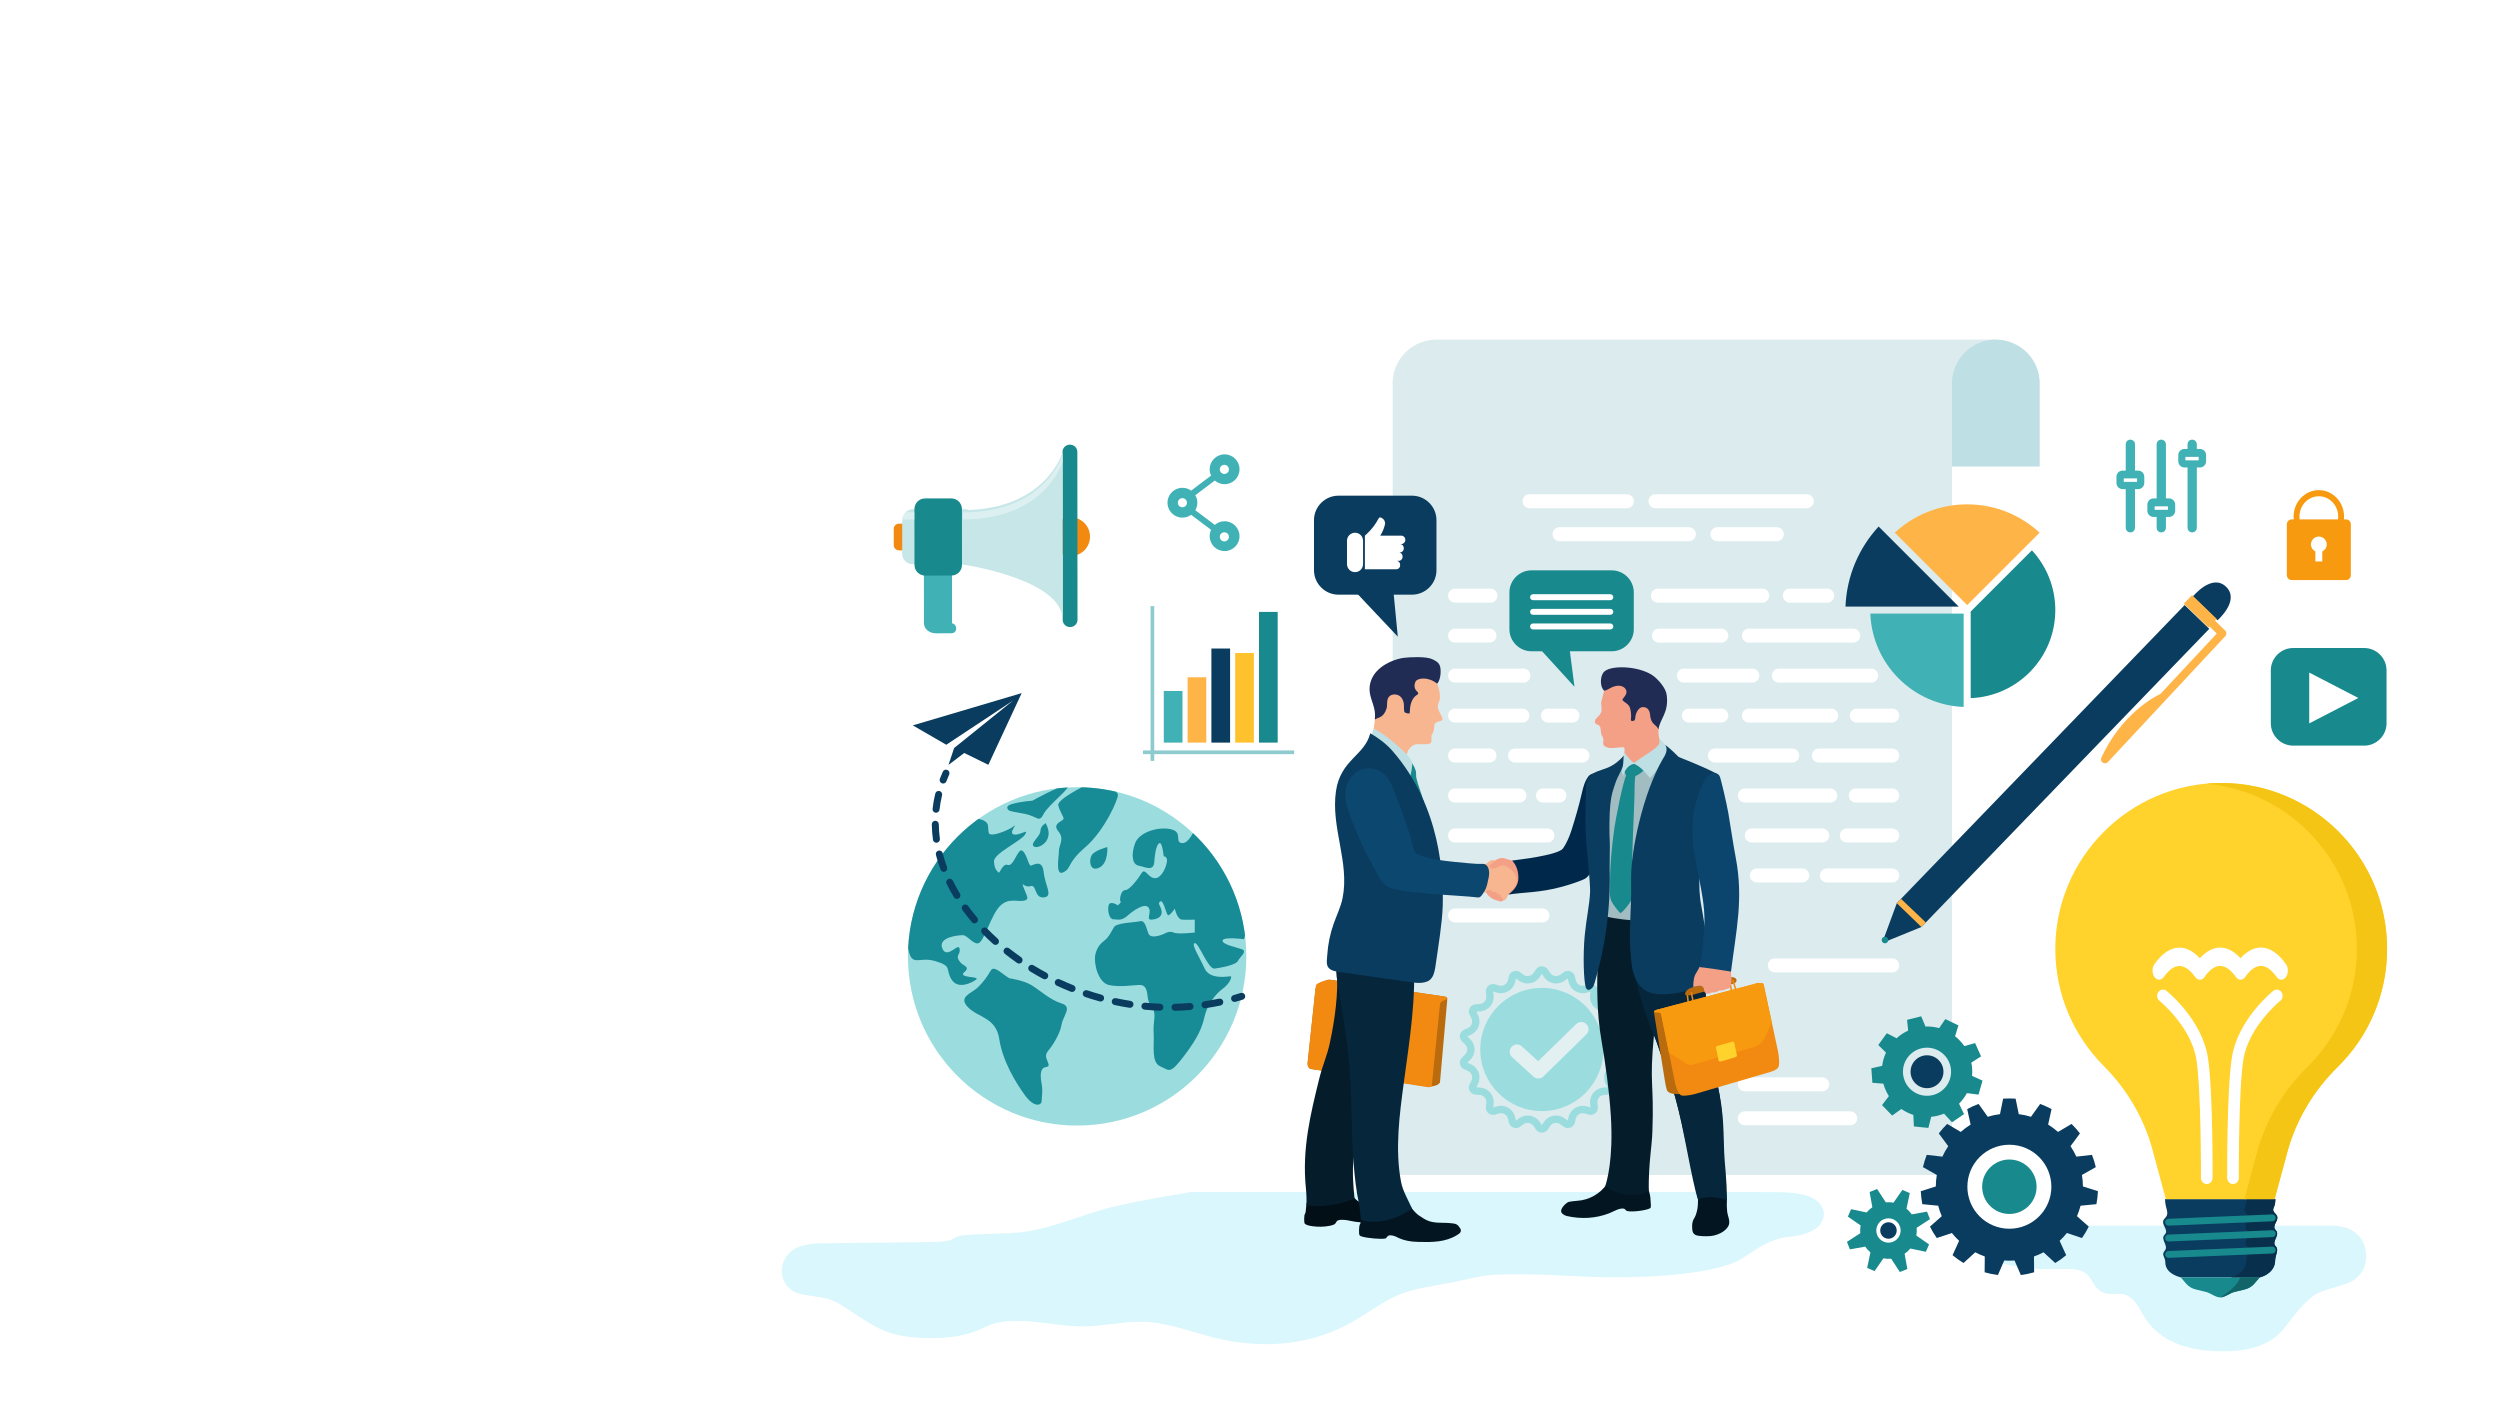 <?xml version="1.0" encoding="utf-8"?>
<!-- Generator: Adobe Illustrator 16.0.0, SVG Export Plug-In . SVG Version: 6.00 Build 0)  -->
<!DOCTYPE svg PUBLIC "-//W3C//DTD SVG 1.1//EN" "http://www.w3.org/Graphics/SVG/1.1/DTD/svg11.dtd">
<svg version="1.1" xmlns="http://www.w3.org/2000/svg" xmlns:xlink="http://www.w3.org/1999/xlink" x="0px" y="0px"
	 width="2501.695px" height="1418px" viewBox="0 0 2501.695 1418" enable-background="new 0 0 2501.695 1418" xml:space="preserve">
<rect x="0" y="0" width="2501.695" height="1418" fill="#333333" stroke="none"/>
<g id="Ńëîé_72">
	<rect x="60" y="28" fill="#FFFFFF" width="2413.695" height="1378.661"/>
	<rect y="0" fill="#FFFFFF" width="2501.695" height="1418"/>
	<path fill="#D0F5FE" d="M61.438,545.518c0.305-1.895,0.589-3.893,0.853-5.985C62.313,541.829,62.047,543.841,61.438,545.518z"/>
	<g>
		<path fill="#FFFFFF" d="M188.778,1047.926v26.014h16.832v5.715h-23.223v-31.729H188.778z"/>
		<path fill="#FFFFFF" d="M232.3,1047.926v5.49h-16.923v8.146h14.132v5.311h-14.132v7.291h17.868v5.49h-24.123v-31.729H232.3z"/>
		<path fill="#FFFFFF" d="M244.543,1073.624l-2.701,6.03h-6.796l14.987-31.773h3.466l15.032,31.773h-6.841l-2.7-6.03H244.543z
			 M256.919,1068.448l-5.176-12.017l-5.13,12.017H256.919z"/>
		<path fill="#FFFFFF" d="M284.689,1070.653h-6.525v9.001h-6.346v-31.729h12.871c8.371,0,12.827,4.005,12.827,11.342
			c0,5.086-2.25,8.506-6.345,10.171l7.516,10.216h-7.696L284.689,1070.653z M290.9,1059.492c0-4.006-2.115-6.076-6.706-6.076h-6.031
			v11.792h5.49C288.605,1065.208,290.9,1062.867,290.9,1059.492z"/>
		<path fill="#FFFFFF" d="M330.912,1079.654h-3.15l-19.038-19.667v19.667h-6.301v-31.729h3.105l19.083,19.667v-19.667h6.3V1079.654z
			"/>
		<path fill="#FFFFFF" d="M378.936,1079.654h-6.301v-17.507l-8.821,12.197h-2.385l-8.776-12.152v17.462h-6.3v-31.729h3.195
			l13.097,18.272l13.007-18.272h3.285V1079.654z"/>
		<path fill="#FFFFFF" d="M383.843,1063.813c0-9.676,6.48-16.517,16.832-16.517c9.992,0,16.878,6.57,16.878,16.517
			c0,9.631-6.526,16.473-16.878,16.473C390.684,1080.285,383.843,1073.76,383.843,1063.813z M410.937,1063.813
			c0-6.165-3.96-10.576-10.262-10.576c-5.985,0-10.216,4.141-10.216,10.576c0,6.121,3.961,10.532,10.216,10.532
			C406.706,1074.345,410.937,1070.204,410.937,1063.813z"/>
		<path fill="#FFFFFF" d="M435.377,1070.653h-6.526v9.001h-6.346v-31.729h12.872c8.371,0,12.827,4.005,12.827,11.342
			c0,5.086-2.25,8.506-6.346,10.171l7.516,10.216h-7.696L435.377,1070.653z M441.587,1059.492c0-4.006-2.115-6.076-6.706-6.076
			h-6.031v11.792h5.491C439.292,1065.208,441.587,1062.867,441.587,1059.492z"/>
		<path fill="#FFFFFF" d="M476.289,1047.926v5.49h-16.922v8.146h14.132v5.311h-14.132v7.291h17.867v5.49H453.11v-31.729H476.289z"/>
	</g>
	<path fill="#D9F7FC" d="M1752.754,1192.835h-561.002c-24.95,4.248-49.922,8.364-74.641,13.983
		c-36.132,8.214-68.397,25.562-105.519,27.076c-12.734,0.52-25.468,1.046-38.203,1.55c-27.664,1.096-10.245,6.482-37.916,7.37
		c-13.824,0.444-113.493,1.046-120.063,1.583c-8.494,0.695-17.329,2.45-23.895,7.883c-5.703,4.718-9.151,12.05-9.147,19.45
		c0.004,11.064,6.756,19.68,17.143,22.785c5.694,1.702,23.005,3.416,28.699,5.119c11.138,3.333,20.422,10.879,30.213,17.148
		c18.875,12.087,29.264,18.44,51.513,20.998c20.352,2.34,45.146,1.949,64.466-4.994c8.886-3.193,15.857-7.851,25.43-9.542
		c11.402-2.015,23.121-1.682,34.601-0.595c17.121,1.62,34.149,4.905,51.344,4.635c19.585-0.309,38.955-5.23,58.532-4.608
		c26.151,0.831,50.87,11.438,76.389,17.21c45.135,10.207,92.74,5.908,132.986-17.352c17.005-9.828,33.26-22.813,52.107-29.1
		c15.117-5.041,30.666-7.019,46.271-9.963c14.02-2.645,28.097-6.902,42.236-7.758c33.116-2.004,66.24,0.969,99.331,2.049
		c38.397,1.254,105.842-0.131,141.566-14.264c14.5-5.736,29.437-23.394,55.931-25.979c36.069-3.521,34.721-22.339,33.569-26.187
		C1817.862,1188.5,1776.693,1193.809,1752.754,1192.835z"/>
	<path fill="#D9F7FC" d="M2332.897,1226.484h-265.498c-13.245,8.653-28.491,8.933-43.596,10.354
		c-13.208,1.243-24.949-4.563-37.875-5.571c-7.938-0.619-10.899,0.646-9.264,9.443c1.279,6.877,12.286,15.125,17.767,19.222
		c8.382,6.267,21.944,6.558,32.183,8.325c13.25,2.286,17.33,1.367,27.387,1.69c9.221,0.296,19.387-1.448,28.26,1.685
		c6.434,2.272,9.281,6.572,12.388,12.293c2.905,5.351,7.963,9.685,13.977,10.671c5.722,0.938,11.713-0.743,17.312,0.783
		c8.405,2.291,13.364,10.886,17.583,18.657c16.463,30.324,49.17,38.189,80.805,38.189c24.264,0,47.175-4.863,62.011-23.859
		c9.702-12.421,16.737-22.691,29.316-32.259c7.155-5.442,30.469-9.411,38.133-14.126c7.664-4.716,13.976-12.631,13.965-24.514
		C2367.734,1242.044,2358.574,1226.484,2332.897,1226.484z"/>
</g>
<g id="Ńëîé_35">
	<path fill="#DCEBED" d="M1997.194,339.832h-559.755c-24.248,0-43.905,19.657-43.905,43.906c0,0.771,0.021,1.539,0.061,2.3v789.772
		h559.694V383.737h43.905V339.832z"/>
	<path fill="#BEDFE4" d="M1997.195,339.827c-24.203,0-43.83,19.585-43.906,43.77v83.25h87.807v-83.11
		C2041.096,359.487,2021.445,339.827,1997.195,339.827z"/>
</g>
<g id="Ńëîé_67">
	<path fill="#FFFFFF" d="M1808.028,508.571h-151.433c-3.866,0-7-3.134-7-7s3.134-7,7-7h151.433c3.866,0,7,3.134,7,7
		S1811.895,508.571,1808.028,508.571z"/>
	<path fill="#FFFFFF" d="M1828.476,603.058h-37.433c-3.866,0-7-3.134-7-7s3.134-7,7-7h37.433c3.866,0,7,3.134,7,7
		S1832.342,603.058,1828.476,603.058z"/>
	<path fill="#FFFFFF" d="M1778.028,541.571h-59.433c-3.866,0-7-3.134-7-7s3.134-7,7-7h59.433c3.866,0,7,3.134,7,7
		S1781.895,541.571,1778.028,541.571z"/>
	<path fill="#FFFFFF" d="M1722.476,643.058h-62.433c-3.866,0-7-3.134-7-7s3.134-7,7-7h62.433c3.866,0,7,3.134,7,7
		S1726.342,643.058,1722.476,643.058z"/>
	<path fill="#FFFFFF" d="M1872.476,683.058h-92.433c-3.866,0-7-3.134-7-7s3.134-7,7-7h92.433c3.866,0,7,3.134,7,7
		S1876.342,683.058,1872.476,683.058z"/>
	<path fill="#FFFFFF" d="M1893.476,723.059h-35.433c-3.866,0-7-3.134-7-7c0-3.867,3.134-7,7-7h35.433c3.866,0,7,3.133,7,7
		C1900.476,719.925,1897.342,723.059,1893.476,723.059z"/>
	<path fill="#FFFFFF" d="M1893.476,763.059h-73.433c-3.866,0-7-3.134-7-7c0-3.867,3.134-7,7-7h73.433c3.866,0,7,3.133,7,7
		C1900.476,759.925,1897.342,763.059,1893.476,763.059z"/>
	<path fill="#FFFFFF" d="M1560.476,803.059h-16.433c-3.866,0-7-3.135-7-7c0-3.867,3.134-7,7-7h16.433c3.866,0,7,3.133,7,7
		C1567.476,799.924,1564.342,803.059,1560.476,803.059z"/>
	<path fill="#FFFFFF" d="M1548.476,843.058h-92.433c-3.866,0-7-3.134-7-6.999c0-3.867,3.134-7,7-7h92.433c3.866,0,7,3.133,7,7
		C1555.476,839.924,1552.342,843.058,1548.476,843.058z"/>
	<path fill="#FFFFFF" d="M1893.476,883.058h-65.433c-3.866,0-7-3.134-7-7s3.134-7,7-7h65.433c3.866,0,7,3.134,7,7
		S1897.342,883.058,1893.476,883.058z"/>
	<path fill="#FFFFFF" d="M1524.476,683.058h-68.433c-3.866,0-7-3.134-7-7s3.134-7,7-7h68.433c3.866,0,7,3.134,7,7
		S1528.342,683.058,1524.476,683.058z"/>
	<path fill="#FFFFFF" d="M1893.476,973.058h-117.433c-3.866,0-7-3.134-7-7s3.134-7,7-7h117.433c3.866,0,7,3.134,7,7
		S1897.342,973.058,1893.476,973.058z"/>
	<path fill="#FFFFFF" d="M1851.476,1126.058h-105.433c-3.866,0-7-3.134-7-7s3.134-7,7-7h105.433c3.866,0,7,3.134,7,7
		S1855.342,1126.058,1851.476,1126.058z"/>
	<path fill="#FFFFFF" d="M1823.476,1092.058h-77.433c-3.866,0-7-3.134-7-7s3.134-7,7-7h77.433c3.866,0,7,3.134,7,7
		S1827.342,1092.058,1823.476,1092.058z"/>
	<path fill="#FFFFFF" d="M1543.476,923.058h-87.433c-3.866,0-7-3.134-7-7s3.134-7,7-7h87.433c3.866,0,7,3.134,7,7
		S1547.342,923.058,1543.476,923.058z"/>
	<path fill="#FFFFFF" d="M1490.476,763.059h-34.433c-3.866,0-7-3.134-7-7c0-3.867,3.134-7,7-7h34.433c3.866,0,7,3.133,7,7
		C1497.476,759.925,1494.342,763.059,1490.476,763.059z"/>
	<path fill="#FFFFFF" d="M1523.476,723.059h-67.433c-3.866,0-7-3.134-7-7c0-3.867,3.134-7,7-7h67.433c3.866,0,7,3.133,7,7
		C1530.476,719.925,1527.342,723.059,1523.476,723.059z"/>
	<path fill="#FFFFFF" d="M1753.476,683.058h-68.433c-3.866,0-7-3.134-7-7s3.134-7,7-7h68.433c3.866,0,7,3.134,7,7
		S1757.342,683.058,1753.476,683.058z"/>
	<path fill="#FFFFFF" d="M1583.476,763.059h-67.433c-3.866,0-7-3.134-7-7c0-3.867,3.134-7,7-7h67.433c3.866,0,7,3.133,7,7
		C1590.476,759.925,1587.342,763.059,1583.476,763.059z"/>
	<path fill="#FFFFFF" d="M1893.476,803.059h-36.433c-3.866,0-7-3.135-7-7c0-3.867,3.134-7,7-7h36.433c3.866,0,7,3.133,7,7
		C1900.476,799.924,1897.342,803.059,1893.476,803.059z"/>
	<path fill="#FFFFFF" d="M1520.476,803.059h-64.433c-3.866,0-7-3.135-7-7c0-3.867,3.134-7,7-7h64.433c3.866,0,7,3.133,7,7
		C1527.476,799.924,1524.342,803.059,1520.476,803.059z"/>
	<path fill="#FFFFFF" d="M1893.476,843.058h-45.433c-3.866,0-7-3.134-7-6.999c0-3.867,3.134-7,7-7h45.433c3.866,0,7,3.133,7,7
		C1900.476,839.924,1897.342,843.058,1893.476,843.058z"/>
	<path fill="#FFFFFF" d="M1803.476,883.058h-45.433c-3.866,0-7-3.134-7-7s3.134-7,7-7h45.433c3.866,0,7,3.134,7,7
		S1807.342,883.058,1803.476,883.058z"/>
	<path fill="#FFFFFF" d="M1832.476,723.059h-82.433c-3.866,0-7-3.134-7-7c0-3.867,3.134-7,7-7h82.433c3.866,0,7,3.133,7,7
		C1839.476,719.925,1836.342,723.059,1832.476,723.059z"/>
	<path fill="#FFFFFF" d="M1793.476,763.059h-77.433c-3.866,0-7-3.134-7-7c0-3.867,3.134-7,7-7h77.433c3.866,0,7,3.133,7,7
		C1800.476,759.925,1797.342,763.059,1793.476,763.059z"/>
	<path fill="#FFFFFF" d="M1831.476,803.059h-85.433c-3.866,0-7-3.135-7-7c0-3.867,3.134-7,7-7h85.433c3.866,0,7,3.133,7,7
		C1838.476,799.924,1835.342,803.059,1831.476,803.059z"/>
	<path fill="#FFFFFF" d="M1823.476,843.058h-70.433c-3.866,0-7-3.134-7-6.999c0-3.867,3.134-7,7-7h70.433c3.866,0,7,3.133,7,7
		C1830.476,839.924,1827.342,843.058,1823.476,843.058z"/>
	<path fill="#FFFFFF" d="M1722.476,723.059h-32.433c-3.866,0-7-3.134-7-7c0-3.867,3.134-7,7-7h32.433c3.866,0,7,3.133,7,7
		C1729.476,719.925,1726.342,723.059,1722.476,723.059z"/>
	<path fill="#FFFFFF" d="M1490.476,643.058h-34.433c-3.866,0-7-3.134-7-7s3.134-7,7-7h34.433c3.866,0,7,3.134,7,7
		S1494.342,643.058,1490.476,643.058z"/>
	<path fill="#FFFFFF" d="M1854.476,643.058h-104.433c-3.866,0-7-3.134-7-7s3.134-7,7-7h104.433c3.866,0,7,3.134,7,7
		S1858.342,643.058,1854.476,643.058z"/>
	<path fill="#FFFFFF" d="M1573.476,723.059h-24.433c-3.866,0-7-3.134-7-7c0-3.867,3.134-7,7-7h24.433c3.866,0,7,3.133,7,7
		C1580.476,719.925,1577.342,723.059,1573.476,723.059z"/>
	<path fill="#FFFFFF" d="M1491.476,603.058h-35.433c-3.866,0-7-3.134-7-7s3.134-7,7-7h35.433c3.866,0,7,3.134,7,7
		S1495.342,603.058,1491.476,603.058z"/>
	<path fill="#FFFFFF" d="M1763.476,603.058h-104.433c-3.866,0-7-3.134-7-7s3.134-7,7-7h104.433c3.866,0,7,3.134,7,7
		S1767.342,603.058,1763.476,603.058z"/>
	<path fill="#FFFFFF" d="M1628.028,508.571h-97.433c-3.866,0-7-3.134-7-7s3.134-7,7-7h97.433c3.866,0,7,3.134,7,7
		S1631.895,508.571,1628.028,508.571z"/>
	<path fill="#FFFFFF" d="M1690.028,541.571h-129.433c-3.866,0-7-3.134-7-7s3.134-7,7-7h129.433c3.866,0,7,3.134,7,7
		S1693.895,541.571,1690.028,541.571z"/>
</g>
<g id="Ńëîé_66">
</g>
<g id="Ńëîé_65">
	<g>
		<circle fill="#9BDDDE" cx="1542.903" cy="1050.199" r="61.647"/>
		<path fill="#9BDDDE" d="M1542.902,974.484l2.041,3.084c2.715,4.102,7.273,6.55,12.195,6.55c3.148,0,6.152-0.992,8.688-2.868
			l2.96-2.25l0.875,3.646c1.584,6.599,7.426,11.208,14.208,11.208c1.404,0,2.803-0.204,4.157-0.605l3.546-1.058l-0.42,3.681
			c-0.452,3.966,0.76,7.994,3.325,11.051c2.565,3.058,6.321,4.951,10.305,5.194l3.691,0.226l-1.65,3.309
			c-1.781,3.571-2.02,7.771-0.655,11.521c1.365,3.75,4.248,6.813,7.908,8.405l3.391,1.474l-2.682,2.545
			c-2.896,2.747-4.557,6.611-4.557,10.604c0,3.991,1.661,7.855,4.557,10.603l2.682,2.545l-3.391,1.474
			c-3.66,1.592-6.543,4.655-7.908,8.406c-1.364,3.75-1.126,7.949,0.655,11.521l1.65,3.31l-3.69,0.225
			c-3.984,0.243-7.74,2.137-10.306,5.193c-2.565,3.059-3.777,7.086-3.325,11.052l0.419,3.674l-3.545-1.051
			c-1.354-0.401-2.752-0.604-4.156-0.604c-6.782-0.001-12.625,4.607-14.209,11.207l-0.862,3.596l-2.973-2.2
			c-2.535-1.876-5.539-2.868-8.687-2.868c-4.923,0-9.481,2.448-12.196,6.551l-2.041,3.083l-2.04-3.083
			c-2.715-4.102-7.273-6.551-12.196-6.551c-3.147,0-6.152,0.992-8.688,2.869l-2.959,2.25l-0.875-3.646
			c-1.584-6.599-7.427-11.207-14.208-11.207c-1.404,0-2.804,0.203-4.157,0.604l-3.546,1.058l0.42-3.681
			c0.452-3.966-0.76-7.993-3.325-11.051s-6.322-4.951-10.306-5.194l-3.69-0.226l1.649-3.308c1.781-3.572,2.021-7.771,0.655-11.521
			c-1.365-3.751-4.247-6.814-7.908-8.406l-3.391-1.474l2.683-2.545c2.896-2.747,4.556-6.611,4.556-10.603
			c0-3.992-1.66-7.856-4.556-10.604l-2.683-2.545l3.392-1.474c3.66-1.592,6.542-4.655,7.907-8.405
			c1.365-3.751,1.126-7.95-0.655-11.521l-1.649-3.309l3.69-0.226c3.983-0.243,7.74-2.137,10.306-5.194s3.777-7.085,3.325-11.051
			l-0.419-3.674l3.545,1.051c1.354,0.401,2.753,0.605,4.157,0.605c6.781,0,12.624-4.609,14.208-11.208l0.862-3.595l2.972,2.199
			c2.535,1.877,5.54,2.868,8.688,2.868c4.923,0,9.481-2.448,12.196-6.551L1542.902,974.484L1542.902,974.484z M1542.902,966.956
			c-2.298,0-4.596,1.079-6.023,3.237l-2.181,3.295c-1.396,2.108-3.694,3.238-6.032,3.238c-1.489,0-2.995-0.46-4.29-1.418
			l-3.176-2.351c-1.315-0.974-2.81-1.423-4.277-1.423c-3.173,0-6.219,2.102-7.045,5.543l-0.922,3.843
			c-0.799,3.329-3.771,5.54-7.02,5.54c-0.68,0-1.371-0.097-2.057-0.3l-3.789-1.123c-0.698-0.206-1.394-0.304-2.072-0.304
			c-4.147,0-7.661,3.629-7.157,8.049l0.447,3.926c0.47,4.112-2.605,7.777-6.736,8.029l-3.944,0.24
			c-5.167,0.315-8.334,5.803-6.024,10.435l1.764,3.536c1.847,3.704,0.211,8.199-3.585,9.849l-3.624,1.575
			c-4.746,2.063-5.847,8.303-2.092,11.865l2.867,2.72c3.002,2.849,3.002,7.633,0,10.481l-2.867,2.72
			c-3.755,3.563-2.654,9.802,2.092,11.865l3.624,1.575c3.796,1.65,5.432,6.145,3.585,9.849l-1.764,3.536
			c-2.31,4.632,0.857,10.119,6.024,10.435l3.944,0.24c4.131,0.253,7.206,3.917,6.736,8.029l-0.447,3.926
			c-0.504,4.42,3.009,8.049,7.157,8.049c0.679,0,1.375-0.098,2.072-0.304l3.789-1.123c0.686-0.203,1.377-0.3,2.057-0.3
			c3.249,0,6.221,2.212,7.02,5.54l0.922,3.843c0.826,3.442,3.871,5.543,7.045,5.543c1.467,0,2.962-0.449,4.277-1.422l3.176-2.352
			c1.295-0.958,2.8-1.418,4.29-1.418c2.337,0,4.637,1.131,6.032,3.238l2.181,3.295c1.428,2.158,3.726,3.237,6.023,3.237
			s4.597-1.079,6.024-3.237l2.181-3.295c1.395-2.108,3.694-3.238,6.031-3.238c1.49,0,2.995,0.46,4.29,1.418l3.177,2.352
			c1.315,0.974,2.81,1.422,4.276,1.422c3.174,0,6.22-2.102,7.045-5.543l0.922-3.843c0.8-3.328,3.771-5.54,7.021-5.54
			c0.679,0,1.371,0.097,2.057,0.3l3.789,1.123c0.697,0.206,1.393,0.304,2.072,0.304c4.147,0,7.661-3.629,7.157-8.049l-0.448-3.926
			c-0.469-4.112,2.606-7.776,6.737-8.029l3.944-0.24c5.166-0.315,8.334-5.803,6.024-10.435l-1.764-3.536
			c-1.848-3.704-0.211-8.198,3.585-9.849l3.623-1.575c4.747-2.063,5.848-8.303,2.093-11.865l-2.867-2.72
			c-3.002-2.849-3.002-7.633,0-10.481l2.867-2.72c3.755-3.563,2.654-9.802-2.093-11.865l-3.623-1.575
			c-3.796-1.649-5.433-6.145-3.585-9.849l1.764-3.536c2.31-4.632-0.858-10.119-6.024-10.435l-3.944-0.24
			c-4.131-0.252-7.206-3.917-6.737-8.029l0.448-3.926c0.504-4.42-3.01-8.049-7.157-8.049c-0.679,0-1.375,0.098-2.072,0.304
			l-3.789,1.123c-0.687,0.203-1.377,0.3-2.057,0.3c-3.249,0-6.222-2.212-7.021-5.54l-0.922-3.843
			c-0.825-3.441-3.871-5.543-7.044-5.543c-1.468,0-2.962,0.449-4.277,1.423l-3.177,2.351c-1.295,0.958-2.8,1.418-4.29,1.418
			c-2.337,0-4.637-1.131-6.031-3.238l-2.181-3.295C1547.499,968.035,1545.2,966.956,1542.902,966.956L1542.902,966.956z"/>
		<path fill="#E3F0F2" d="M1539.33,1079.228c-1.755,0-3.513-0.633-4.904-1.905l-21.335-19.518
			c-2.962-2.709-3.166-7.308-0.456-10.268c2.71-2.963,7.306-3.168,10.268-0.457l16.266,14.881l38.088-37.193
			c2.872-2.804,7.473-2.747,10.277,0.122c2.804,2.872,2.75,7.474-0.121,10.278l-43.002,41.992
			C1543,1078.536,1541.166,1079.228,1539.33,1079.228z"/>
	</g>
</g>
<g id="Ńëîé_38">
	<g>
		<path fill="#0A3C5F" d="M1846.742,606.981c1.22-30.87,13.566-58.864,33.164-80.085l80.086,80.085H1846.742z"/>
		<path fill="#FEB447" d="M1968.512,605.521l-72.485-72.483c19.051-17.59,44.506-28.352,72.485-28.352
			c27.971,0,53.43,10.762,72.48,28.352L1968.512,605.521z"/>
		<path fill="#40B1B5" d="M1964.98,614.036v93.387c-50.68-1.997-91.393-42.708-93.384-93.387H1964.98z"/>
		<path fill="#18898D" d="M1972.033,611.967l61.268-61.264c14.51,15.72,23.395,36.722,23.395,59.801
			c0,47.524-37.594,86.245-84.662,88.101V611.967z"/>
	</g>
</g>
<g id="Ńëîé_26">
	<g>
		<g>
			<g>
				<defs>
					<circle id="SVGID_1_" cx="1077.86" cy="957.035" r="169.304"/>
				</defs>
				<clipPath id="SVGID_2_">
					<use xlink:href="#SVGID_1_"  overflow="visible"/>
				</clipPath>
			</g>
		</g>
		<g>
			<g>
				<defs>
					<circle id="SVGID_3_" cx="1077.86" cy="957.035" r="169.304"/>
				</defs>
				<use xlink:href="#SVGID_3_"  overflow="visible" fill="#9BDDDE"/>
				<clipPath id="SVGID_4_">
					<use xlink:href="#SVGID_3_"  overflow="visible"/>
				</clipPath>
				<g clip-path="url(#SVGID_4_)">
					<path fill="#178B96" d="M970.8,818.443c0,0,17.239,0,17.902,7.957s0,8.62,4.642,8.62c4.641,0,16.576-4.642,21.217-8.288
						c4.642-3.647-5.967,6.962,0,8.288s15.25-6.631,11.272,0c-3.978,6.63-31.826,19.124-31.164,27.133
						c0.663,8.009,2.287,7.956,4.127,10.635c1.84,2.679,3.83-9.257,9.797-7.268s9.946-17.639,14.587-14.124
						c4.641,3.516,5.967,15.45,8.62,14.787c2.652-0.663,11.272-6.684,12.598,6.604c1.327,13.287,9.946,24.56,0,25.223
						s-6.63-13.261-13.261-11.272c-6.631,1.99-9.946-6.63-6.631,1.99c3.315,8.619,5.967,11.271,0,12.598s-15.25-3.315-23.87,5.304
						c-8.619,8.62-15.913,35.143-21.217,37.132s-11.272-7.957-15.913-7.957c-4.642,0-25.197,1.989-20.555,13.261
						c4.642,11.272,15.914-5.967,17.24,0c1.326,5.968-3.979,6.631-0.663,11.936c3.315,5.305,7.957,5.215,7.957,8.243
						s-6.631,5.019-2.652,7.007c3.979,1.989,15.25,1.327,11.935,3.979c-3.315,2.652-17.902,10.608-24.533,0
						c-6.63-10.608,1.327-13.261-16.576-18.565s-24.534,9.283-27.849-19.229C904.494,913.924,938.31,825.075,970.8,818.443z"/>
					<path fill="#178B96" d="M1009.92,978.903c-8.62-5.304-15.25-13.152-18.566-7.571c-3.315,5.582-6.767,10.887-12.998,16.854
						c-6.231,5.968-20.155,9.283-9.546,19.892s27.849,9.945,31.163,31.826c3.316,21.881,16.577,43.763,25.859,56.36
						s16.577,9.945,16.577,5.304c0-4.641,1.326-9.282,0-16.576c-1.326-7.293-1.474-11.665,0.589-15.115
						c2.063-3.45,7.544-0.798,6.13-5.439c-1.415-4.641-4.553-7.956,0-13.261c4.552-5.305,11.846-17.239,13.172-25.859
						c1.326-8.619,11.272-17.902,0-21.218s-22.544-13.811-30.5-18.508C1023.844,980.893,1009.92,978.903,1009.92,978.903z"/>
					<path fill="#178B96" d="M1033.127,801.205c0,0-25.196,1.988-25.196,6.63s5.305,3.979,17.902,6.631
						c12.598,2.652,13.924,9.282,18.565,0c4.642-9.283,30.527-28.512,23.221-28.512S1033.127,801.205,1033.127,801.205z"/>
					<path fill="#178B96" d="M1046.388,823.748c0,0-5.305,2.652-5.305,7.957s-10.609,11.935-6.631,15.25
						S1056.334,841.65,1046.388,823.748z"/>
					<path fill="#178B96" d="M1086.171,785.954c0,0-28.512,13.924-27.186,19.892c1.327,5.968,5.305,10.888,5.305,13.4
						c0,2.514-12.025,4.502-5.35,12.459c6.675,7.957,0.708,13.524,0.708,19.691c0,6.168-3.979,26.006,4.642,21.392
						c8.619-4.615,2.651-8.523,21.88-25.135c19.229-16.611,33.153-48.438,32.49-52.417
						C1117.998,791.259,1109.101,785.053,1086.171,785.954z"/>
					<path fill="#178B96" d="M1195.576,829.672c0,0-5.967,15.295-13.261,13.968c-7.293-1.325,1.989-11.36-11.272-13.968
						c-13.261-2.608-31.163,3.522-35.142,14.049c-3.979,10.528-3.315,21.137,3.315,22.463c6.63,1.326,15.25,6.525,15.913-4.03
						c0.663-10.557,2.652-17.85,5.304-18.514c2.652-0.663,4.073,13.262,4.073,13.262s3.884-0.105,3.22,5.252
						c-0.663,5.356-5.304,16.629-11.935,16.629s-9.946-10.61-13.261-5.305c-3.315,5.305-11.935,17.239-16.576,17.239
						s-5.968,10.666-4.642,11.301s-2.629,3.949-2.629,3.949s-7.98-5.304-9.306,0c-1.326,5.305,0.663,13.925,4.642,13.925
						s7.957,1.989,13.924-3.315s17.24-13.261,21.218-8.619c3.978,4.641-3.062,12.665,3.11,12.3s10.813-3.018,10.15-8.321
						c-0.663-5.306-4.642-7.9-1.326-9.918s5.967,13.896,7.957,13.896c1.989,0,6.63-6.631,6.63-6.631s1.989,10.701,7.293,10.987
						c5.305,0.285,12.598,0,12.598,0v12.883c0,0-17.239,1.99-21.218,0c-3.978-1.988-8.62,0.885-8.62,0.885s-13.924,6.851-16.576,0
						c-2.652-6.852-3.315-13.482-8.62-12.156c-5.304,1.326-23.207,1.326-25.859,5.967c-2.652,4.642-5.305,9.946-8.62,12.599
						s-7.957,5.968-9.946,14.587c-1.989,8.62,2.652,27.963,13.261,30.559c10.609,2.595,25.197,0.057,31.164,0
						c5.968-0.058,7.293,5.246,7.957,12.541c0.664,7.293,5.968,9.282,6.631,15.913s-1.326,8.619-0.663,20.554
						c0.663,11.936-2.652,28.512,6.63,32.49c9.283,3.979,9.283,8.62,23.87-10.608s17.902-28.512,20.555-39.783
						c2.652-11.272,10.608-21.882,17.902-27.186c7.293-5.305,9.946-12.599,7.957-12.599s-20.555,3.889-25.859-7.67
						c-5.305-11.559-13.924-24.82-9.946-25.482c3.978-0.663,13.261,26.432,19.892,25.482c6.631-0.949,21.218-3.602,23.207-7.58
						c1.989-3.979,9.946-9.692,3.978-11.809c-5.967-2.115-19.892-4.768-19.229-8.746s21.41-1.326,21.41-1.326
						S1267.186,879.356,1195.576,829.672z"/>
					<path fill="#178B96" d="M1108.052,847.653c0,0-13.261,3.28-15.914,8.585c-2.652,5.305-1.326,16.576,7.957,11.935
						C1109.378,863.531,1108.052,847.653,1108.052,847.653z"/>
				</g>
			</g>
		</g>
		<g>
			<g>
				<defs>
					<circle id="SVGID_5_" cx="1077.86" cy="957.035" r="169.304"/>
				</defs>
				<clipPath id="SVGID_6_">
					<use xlink:href="#SVGID_5_"  overflow="visible"/>
				</clipPath>
			</g>
		</g>
	</g>
</g>
<g id="Ńëîé_30">
	<polygon fill="#0A3C5F" points="1022.374,693.572 913.419,725.872 946.932,745.266 1013.758,701.021 954.777,748.527 
		949.119,765.445 964.855,753.477 989.009,765.335 	"/>
	<g>
		<g>
			<path fill="#0A3C5F" d="M943.764,784.077c-0.411,0-0.83-0.073-1.237-0.228c-1.809-0.685-2.72-2.705-2.035-4.512
				c0.896-2.371,1.885-4.767,2.938-7.12c0.79-1.766,2.861-2.556,4.624-1.766c1.765,0.788,2.556,2.858,1.767,4.623
				c-0.997,2.229-1.933,4.496-2.781,6.739C946.509,783.215,945.177,784.077,943.764,784.077z"/>
			<path fill="#0A3C5F" d="M1175.782,1011.476c-1.895,0-3.452-1.513-3.497-3.417c-0.046-1.933,1.484-3.536,3.416-3.582
				c4.947-0.117,9.936-0.388,14.829-0.804c1.922-0.169,3.62,1.265,3.784,3.19s-1.265,3.62-3.19,3.784
				c-5.035,0.429-10.168,0.707-15.257,0.827C1175.839,1011.476,1175.811,1011.476,1175.782,1011.476z M1160.721,1011.376
				c-0.043,0-0.086-0.001-0.13-0.002c-5.046-0.185-10.172-0.523-15.236-1.009c-1.924-0.185-3.335-1.895-3.15-3.818
				s1.891-3.328,3.818-3.15c4.928,0.473,9.915,0.803,14.824,0.981c1.932,0.07,3.44,1.694,3.37,3.626
				C1164.147,1009.892,1162.595,1011.376,1160.721,1011.376z M1205.787,1008.921c-1.707,0-3.201-1.249-3.458-2.988
				c-0.283-1.912,1.038-3.691,2.95-3.974c4.88-0.722,9.795-1.606,14.61-2.63c1.89-0.399,3.75,0.806,4.151,2.696
				s-0.806,3.749-2.696,4.151c-4.957,1.054-10.019,1.964-15.042,2.706C1206.129,1008.909,1205.957,1008.921,1205.787,1008.921z
				 M1130.771,1008.511c-0.178,0-0.358-0.014-0.54-0.042c-4.994-0.774-10.037-1.704-14.989-2.765
				c-1.89-0.405-3.094-2.266-2.689-4.156c0.405-1.891,2.267-3.092,4.156-2.689c4.821,1.033,9.732,1.939,14.595,2.692
				c1.91,0.296,3.219,2.085,2.923,3.995C1133.957,1007.274,1132.468,1008.511,1130.771,1008.511z M1101.361,1002.217
				c-0.307,0-0.617-0.041-0.927-0.125c-4.881-1.338-9.794-2.834-14.601-4.445c-1.833-0.614-2.82-2.599-2.206-4.431
				c0.613-1.832,2.596-2.821,4.431-2.206c4.684,1.57,9.471,3.027,14.226,4.33c1.864,0.512,2.962,2.437,2.451,4.301
				C1104.309,1001.195,1102.899,1002.217,1101.361,1002.217z M1072.8,992.642c-0.432,0-0.87-0.08-1.295-0.25
				c-4.713-1.879-9.429-3.914-14.017-6.048c-1.752-0.815-2.512-2.897-1.697-4.65c0.816-1.753,2.901-2.511,4.65-1.697
				c4.47,2.08,9.063,4.063,13.655,5.894c1.796,0.716,2.671,2.752,1.955,4.547C1075.506,991.808,1074.19,992.642,1072.8,992.642z
				 M1045.482,979.934c-0.558,0-1.124-0.134-1.65-0.416c-4.484-2.403-8.941-4.957-13.247-7.592
				c-1.648-1.009-2.167-3.163-1.158-4.813s3.164-2.167,4.813-1.158c4.191,2.565,8.532,5.052,12.899,7.393
				c1.703,0.913,2.345,3.034,1.432,4.738C1047.939,979.264,1046.73,979.934,1045.482,979.934z M1019.791,964.203
				c-0.69,0-1.387-0.203-1.996-0.627c-4.191-2.916-8.321-5.979-12.275-9.102c-1.517-1.197-1.774-3.398-0.576-4.915
				c1.198-1.519,3.401-1.775,4.915-0.577c3.844,3.035,7.858,6.012,11.935,8.848c1.587,1.104,1.978,3.285,0.874,4.872
				C1021.987,963.68,1020.897,964.203,1019.791,964.203z M996.164,945.522c-0.833,0-1.669-0.296-2.338-0.896
				c-3.813-3.424-7.526-6.988-11.039-10.594c-1.349-1.385-1.32-3.601,0.064-4.949c1.385-1.35,3.602-1.32,4.949,0.064
				c3.404,3.494,7.006,6.95,10.703,10.271c1.438,1.291,1.557,3.504,0.265,4.942C998.078,945.131,997.123,945.522,996.164,945.522z
				 M975.168,923.937c-0.995,0-1.984-0.422-2.676-1.242c-3.328-3.941-6.506-8.004-9.445-12.075
				c-1.131-1.567-0.778-3.755,0.789-4.887c1.567-1.13,3.756-0.777,4.887,0.789c2.836,3.928,5.903,7.851,9.117,11.657
				c1.247,1.477,1.062,3.686-0.416,4.932C976.767,923.666,975.965,923.937,975.168,923.937z M957.573,899.511
				c-1.186,0-2.343-0.604-3-1.693c-2.674-4.431-5.147-8.973-7.353-13.499c-0.847-1.738-0.124-3.833,1.613-4.68
				c1.742-0.847,3.833-0.123,4.68,1.613c2.114,4.34,4.487,8.696,7.054,12.95c0.998,1.654,0.466,3.806-1.189,4.805
				C958.813,899.348,958.189,899.511,957.573,899.511z M944.432,872.45c-1.421,0-2.757-0.872-3.281-2.282
				c-1.808-4.866-3.357-9.818-4.605-14.719c-0.478-1.873,0.654-3.778,2.527-4.256c1.873-0.479,3.778,0.654,4.256,2.527
				c1.188,4.661,2.663,9.375,4.385,14.01c0.673,1.812-0.25,3.826-2.063,4.5C945.249,872.379,944.837,872.45,944.432,872.45z
				 M937.047,843.318c-1.724,0-3.225-1.273-3.463-3.029c-0.697-5.131-1.086-10.319-1.154-15.42
				c-0.025-1.934,1.521-3.521,3.453-3.547c0.016,0,0.032,0,0.048,0c1.911,0,3.473,1.535,3.499,3.453
				c0.064,4.817,0.432,9.721,1.09,14.572c0.261,1.915-1.081,3.679-2.997,3.938C937.363,843.309,937.204,843.318,937.047,843.318z
				 M936.674,813.283c-0.131,0-0.263-0.007-0.396-0.021c-1.921-0.217-3.302-1.949-3.085-3.871c0.576-5.109,1.487-10.244,2.71-15.262
				c0.457-1.879,2.353-3.027,4.229-2.572c1.878,0.457,3.03,2.352,2.572,4.229c-1.152,4.732-2.012,9.573-2.556,14.391
				C939.946,811.963,938.432,813.283,936.674,813.283z"/>
			<path fill="#0A3C5F" d="M1235.394,1002.619c-1.53,0-2.936-1.012-3.368-2.558c-0.521-1.862,0.565-3.793,2.427-4.313
				c2.33-0.652,4.716-1.36,7.09-2.105c1.844-0.584,3.809,0.446,4.387,2.291c0.579,1.844-0.446,3.809-2.291,4.387
				c-2.443,0.768-4.898,1.497-7.299,2.168C1236.023,1002.577,1235.706,1002.619,1235.394,1002.619z"/>
		</g>
	</g>
</g>
<g id="Ńëîé_27">
	<g>
		<g>
			<path fill="#F28A11" d="M930.18,529.241c-0.002-2.893-2.351-5.235-5.243-5.235l-25.378,0.024
				c-2.893,0.003-5.236,2.352-5.233,5.243l0.015,16.252c0.003,2.893,2.35,5.236,5.244,5.232l25.378-0.022
				c2.893-0.002,5.236-2.35,5.233-5.243L930.18,529.241z"/>
			<g>
				<path fill="#C6E6E7" d="M902.79,554.224c-0.009,5.871,4.892,10.458,10.762,10.458l52.4,0.056
					c5.861,0,10.957-4.579,10.966-10.449l0.027-33.626c0-0.258-0.341-0.397-0.36-0.914l-11.399-0.009l0.009-7.153l8.003,0.009
					c-1.893-1.542-4.421-3.074-7.2-3.074l-52.391-0.055c-2.815,0-5.418,1.209-7.356,3.12c-1.708,1.689-2.908,3.914-3.295,6.332
					c-0.092,0.544-0.138,1.107-0.138,1.67L902.79,554.224z"/>
			</g>
			<path fill="#40B1B5" d="M952.421,623.638c0-0.027,0.264-0.051,0.264-0.08l-0.048-52.484c-0.005-5.868-5.252-10.459-11.618-10.454
				l-4.61,0.004c-6.365,0.006-11.896,4.606-11.891,10.475l0.049,52.485c0.005,5.868,5.544,10.155,11.91,10.148l4.322-0.004l0.288,0
				l10.66-0.01c3.024-0.003,5.036-1.8,5.034-4.586l0-0.531C956.777,626.087,955.034,624.019,952.421,623.638z"/>
			<circle fill="#F28A11" cx="1071.359" cy="537.021" r="19.402"/>
			<path fill="#18898D" d="M1078.235,620.193c0.004,4.016-3.248,7.273-7.264,7.277h-0.285c-4.016,0.003-7.273-3.249-7.278-7.263
				l-0.156-167.974c-0.004-4.016,3.249-7.273,7.265-7.277l0.284-0.001c4.016-0.003,7.274,3.249,7.277,7.264L1078.235,620.193z"/>
			<path fill="#18898D" d="M962.643,565.311c0.006,5.868-4.746,10.629-10.614,10.634l-26.297,0.025
				c-5.868,0.006-10.629-4.747-10.634-10.615l-0.051-55.949c-0.006-5.868,4.746-10.628,10.614-10.634l26.297-0.024
				c5.868-0.005,10.629,4.747,10.634,10.615L962.643,565.311z"/>
			<path fill="#C6E6E7" d="M1063.254,452.781c0,0-16.818,57.564-99.639,57.641l0.051,54.539c0,0,99.707,14.429,99.744,55.509
				L1063.254,452.781z"/>
			<path opacity="0.4" fill="#FFFFFF" d="M963.617,512.767l0.007,7.036c82.822-0.078,99.639-57.641,99.639-57.641l-0.007-7.036
				C1063.256,455.126,1046.438,512.689,963.617,512.767z"/>
			<path opacity="0.4" fill="#FFFFFF" d="M902.956,518.918v0.886h12.092v-7.218h-8.796
				C904.544,514.275,903.344,516.5,902.956,518.918z"/>
		</g>
	</g>
</g>
<g id="Ńëîé_40">
	<g id="Ńëîé_28_2_">
		<g>
			<g>
				<path fill="#0A3C5F" d="M1939.483,1206.509c0.941,3.614,2.151,7.118,3.604,10.493l-11.809,10.449
					c1.986,3.988,4.266,7.807,6.807,11.425l15.098-5.052c2.227,2.789,4.651,5.409,7.253,7.845l-6.552,14.378
					c3.441,2.874,7.103,5.497,10.956,7.83l11.722-10.74c3.063,1.609,6.254,3.008,9.554,4.179l-0.138,15.834
					c4.297,1.247,8.729,2.18,13.27,2.766l6.33-14.558c1.706,0.115,3.427,0.182,5.16,0.182c1.735,0,3.456-0.066,5.161-0.182
					l6.33,14.558c4.541-0.586,8.972-1.519,13.271-2.765l-0.139-15.835c3.3-1.17,6.49-2.569,9.555-4.179l11.72,10.74
					c3.856-2.333,7.516-4.953,10.958-7.83l-6.552-14.378c2.602-2.436,5.025-5.056,7.252-7.845l15.098,5.052
					c2.541-3.618,4.821-7.437,6.81-11.425l-11.811-10.449c1.451-3.375,2.663-6.879,3.603-10.493l15.841-1.525
					c0.825-4.233,1.35-8.571,1.549-12.996l-15.027-4.739c-0.035-3.912-0.373-7.752-0.997-11.496l13.857-7.842
					c-0.972-4.217-2.246-8.319-3.795-12.283l-15.656,1.785c-1.667-3.66-3.625-7.158-5.847-10.466l9.444-12.764
					c-2.563-3.366-5.362-6.543-8.373-9.506l-13.581,8c-3.079-2.717-6.387-5.179-9.891-7.353l3.435-15.488
					c-3.656-1.981-7.468-3.709-11.408-5.168l-9.17,12.854c-3.948-1.213-8.038-2.104-12.241-2.639l-3.151-15.489
					c-2.062-0.143-4.143-0.222-6.243-0.222c-2.099,0-4.181,0.079-6.241,0.222l-3.152,15.489c-4.202,0.535-8.293,1.426-12.241,2.639
					l-9.169-12.854c-3.941,1.459-7.753,3.187-11.407,5.168l3.433,15.488c-3.503,2.174-6.813,4.636-9.891,7.353l-13.58-8
					c-3.011,2.963-5.81,6.14-8.374,9.506l9.443,12.764c-2.22,3.308-4.179,6.806-5.846,10.466l-15.656-1.785
					c-1.548,3.964-2.823,8.066-3.795,12.283l13.857,7.842c-0.621,3.744-0.962,7.584-0.996,11.496l-15.029,4.739
					c0.2,4.425,0.727,8.763,1.551,12.996L1939.483,1206.509z M1968.712,1187.544c0-23.21,18.817-42.024,42.026-42.024
					c23.212,0,42.026,18.814,42.026,42.024s-18.814,42.025-42.026,42.025C1987.529,1229.569,1968.712,1210.754,1968.712,1187.544z"
					/>
				<g>
					<circle fill="#18898D" cx="2010.738" cy="1187.544" r="27.242"/>
				</g>
			</g>
		</g>
		<g>
			<g>
				<g>
					<g>
						<path fill="#18898D" d="M1883.407,1066.588l-10.81,2.435l1.054,14.526l10.985,0.843c1.193,4.377,3.046,8.581,5.529,12.466
							l-6.863,9.001l10.145,10.452l9.175-6.572c3.79,2.611,7.839,4.572,12.02,5.896l0.54,11.562l14.489,1.486l2.858-11.14
							c4.396-0.413,8.72-1.464,12.829-3.128l7.962,8.636l12.054-8.176l-4.998-10.425c1.664-1.672,3.223-3.488,4.647-5.462
							c1.197-1.659,2.252-3.372,3.196-5.125l11.648,1.495l3.979-14.009l-10.437-4.733c0.406-4.452,0.152-8.933-0.741-13.289
							l9.736-6.244l-5.959-13.295l-10.803,3.021c-2.516-3.66-5.61-7.003-9.266-9.883l3.369-10.8l-13.108-6.353l-6.192,9.047
							c-4.489-1.246-9.104-1.769-13.68-1.607l-4.277-10.231l-14.122,3.558l1.059,10.769c-4.176,1.913-8.096,4.469-11.593,7.657
							l-9.761-5.046l-8.531,11.806l7.743,7.581C1885.284,1057.578,1883.994,1062.058,1883.407,1066.588z M1908.806,1058.361
							c7.786-10.775,22.836-13.199,33.612-5.412c10.776,7.788,13.199,22.837,5.412,33.613c-7.788,10.774-22.839,13.199-33.612,5.412
							C1903.44,1084.187,1901.02,1069.137,1908.806,1058.361z"/>
					</g>
				</g>
				<g>
					<circle fill="#0A3C5F" cx="1928.317" cy="1072.462" r="16.461"/>
				</g>
			</g>
		</g>
		<path fill="#18898D" d="M1908.643,1269.895l-2.754-15.274c2.169-1.501,4.095-3.265,5.73-5.248l15.548,3.282l3.202-7.417
			l-12.75-8.856c0.463-2.531,0.591-5.134,0.337-7.75l13.329-8.681l-2.979-7.508l-15.269,2.751c-1.501-2.169-3.262-4.098-5.245-5.729
			l3.284-15.549l-7.416-3.201l-8.856,12.749c-2.531-0.462-5.128-0.582-7.747-0.331l-8.678-13.323l-7.508,2.979l2.748,15.263
			c-2.169,1.501-4.098,3.259-5.732,5.242l-15.552-3.284l-3.201,7.416l12.749,8.854c-0.462,2.531-0.591,5.131-0.34,7.75l-13.328,8.68
			l2.979,7.508l15.27-2.751c1.501,2.169,3.262,4.098,5.244,5.73l-3.284,15.548l7.416,3.202l8.857-12.749
			c2.531,0.462,5.134,0.596,7.753,0.345l8.683,13.334L1908.643,1269.895z M1894.244,1242.646
			c-6.252,2.482-13.331-0.576-15.814-6.828c-2.482-6.252,0.577-13.331,6.829-15.814c6.252-2.482,13.331,0.577,15.813,6.829
			C1903.552,1233.088,1900.496,1240.167,1894.244,1242.646z"/>
		<circle fill="#0A3C5F" cx="1889.75" cy="1231.343" r="8.244"/>
	</g>
</g>
<g id="Ńëîé_28">
	<path fill="#18898D" d="M1612.806,651.72h-80.272c-12.149,0-22.091-9.941-22.091-22.091v-36.811c0-12.15,9.941-22.09,22.091-22.09
		h80.272c12.149,0,22.091,9.94,22.091,22.09v36.811C1634.896,641.779,1624.955,651.72,1612.806,651.72z"/>
	<g>
		<path fill="#FFFFFF" d="M1534.096,597.609h77.312H1534.096z"/>
		<path fill="#FFFFFF" d="M1611.407,600.596h-77.312c-1.649,0-2.986-1.337-2.986-2.986c0-1.649,1.337-2.986,2.986-2.986h77.312
			c1.649,0,2.986,1.337,2.986,2.986C1614.394,599.259,1613.057,600.596,1611.407,600.596z"/>
	</g>
	<g>
		<path fill="#FFFFFF" d="M1534.096,612.247h77.312H1534.096z"/>
		<path fill="#FFFFFF" d="M1611.407,615.233h-77.312c-1.649,0-2.986-1.337-2.986-2.986s1.337-2.987,2.986-2.987h77.312
			c1.649,0,2.986,1.337,2.986,2.987S1613.057,615.233,1611.407,615.233z"/>
	</g>
	<g>
		<path fill="#FFFFFF" d="M1534.096,626.884h77.312H1534.096z"/>
		<path fill="#FFFFFF" d="M1611.407,629.871h-77.312c-1.649,0-2.986-1.337-2.986-2.986s1.337-2.987,2.986-2.987h77.312
			c1.649,0,2.986,1.337,2.986,2.987S1613.057,629.871,1611.407,629.871z"/>
	</g>
	<polygon fill="#18898D" points="1575.543,687.248 1541.176,649.545 1570.667,649.545 	"/>
</g>
<g id="Ńëîé_71">
	<path fill="#0A3C5F" d="M1339.347,595.069h73.626c13.457,0,24.467-11.01,24.467-24.467v-50.12c0-13.457-11.01-24.467-24.467-24.467
		h-73.626c-13.457,0-24.467,11.01-24.467,24.467v50.12C1314.88,584.059,1325.89,595.069,1339.347,595.069z"/>
	<polygon fill="#0A3C5F" points="1398.744,637.074 1357.865,593.758 1394.57,593.758 	"/>
	<g>
		<path fill="#FFFFFF" d="M1355.948,572.545L1355.948,572.545c-4.44,0-8.039-3.599-8.039-8.038v-23.384
			c0-4.439,3.599-8.039,8.038-8.039l0,0c4.439,0,8.039,3.6,8.039,8.039v23.384C1363.986,568.946,1360.387,572.545,1355.948,572.545z
			"/>
		<path fill="#FFFFFF" d="M1402.264,536.008h-1.216h-19.827l1.513-2.742c1.138-2.062,2.025-4.253,2.644-6.525l0.414-1.525
			c0.713-2.621-0.456-5.389-2.829-6.708l-0.942-0.523c-0.871-0.484-1.971-0.152-2.429,0.733c-3.072,5.938-7.176,11.281-12.12,15.781
			l-1.658,1.509v33.613h5.356h24.878h1.319c2.033,0,3.682-1.648,3.682-3.682v-1.04c0-2.034-1.648-3.682-3.682-3.682h2.316
			c2.116,0,3.831-1.715,3.831-3.831v-0.742c0-2.116-1.715-3.831-3.831-3.831h1.14c2.154,0,3.901-1.747,3.901-3.902v-0.6
			c0-2.155-1.747-3.901-3.901-3.901h1.441c2.204,0,3.99-1.787,3.99-3.99v-0.424C1406.254,537.794,1404.468,536.008,1402.264,536.008
			z"/>
	</g>
</g>
<g id="Ńëîé_70">
	<path fill="#40B1B5" d="M1225.433,521.595c-3.754,0-7.181,1.389-9.805,3.676l-19.509-14.7c1.287-2.207,2.028-4.77,2.028-7.509
		c0-2.738-0.741-5.302-2.028-7.509l19.51-14.7c2.623,2.288,6.05,3.675,9.804,3.675c8.245,0,14.93-6.684,14.93-14.929
		c0-8.246-6.685-14.93-14.93-14.93c-8.246,0-14.931,6.684-14.931,14.93c0,2.26,0.505,4.402,1.405,6.323l-19.956,15.036
		c-2.456-1.776-5.472-2.826-8.734-2.826c-8.246,0-14.93,6.685-14.93,14.93c0,8.246,6.685,14.93,14.93,14.93
		c3.262,0,6.278-1.049,8.734-2.825l19.956,15.036c-0.9,1.92-1.405,4.063-1.405,6.323c0,8.246,6.685,14.93,14.931,14.93
		c8.245,0,14.93-6.684,14.93-14.93S1233.677,521.595,1225.433,521.595z M1225.195,465.14c2.523,0,4.569,2.046,4.569,4.57
		c0,2.523-2.046,4.569-4.569,4.569s-4.569-2.045-4.569-4.569C1220.626,467.186,1222.672,465.14,1225.195,465.14z M1183.195,507.631
		c-2.523,0-4.569-2.046-4.569-4.569s2.046-4.569,4.569-4.569s4.569,2.046,4.569,4.569S1185.719,507.631,1183.195,507.631z
		 M1225.195,541.778c-2.523,0-4.569-2.045-4.569-4.569c0-2.524,2.046-4.57,4.569-4.57s4.569,2.046,4.569,4.57
		C1229.765,539.733,1227.719,541.778,1225.195,541.778z"/>
</g>
<g id="Ńëîé_69">
	<g>
		<path fill="#40B1B5" d="M2170.479,498.731h-3.095v-54.139c0-2.563-2.077-4.64-4.641-4.64c-2.563,0-4.64,2.077-4.64,4.64v54.139
			h-3.094c-3.417,0-6.187,2.77-6.187,6.187v6.188c0,3.417,2.77,6.187,6.187,6.187h3.094v10.828c0,2.563,2.077,4.641,4.64,4.641
			c2.563,0,4.641-2.078,4.641-4.641v-10.828h3.095c3.416,0,6.187-2.77,6.187-6.187v-6.188
			C2176.666,501.501,2173.896,498.731,2170.479,498.731z M2169.412,510.154h-13.334v-3.5h13.334V510.154z"/>
		<path fill="#40B1B5" d="M2201.415,449.232h-3.094v-4.64c0.001-2.563-2.077-4.64-4.64-4.64c-2.563,0-4.641,2.077-4.641,4.64v4.64
			h-3.094c-3.418,0-6.188,2.771-6.188,6.188v6.188c0,3.417,2.77,6.187,6.188,6.187h3.094v60.326c0,2.563,2.077,4.641,4.641,4.641
			c2.563,0,4.641-2.078,4.641-4.641v-60.326h3.093c3.417,0,6.188-2.771,6.188-6.187v-6.188
			C2207.603,452.003,2204.832,449.232,2201.415,449.232z M2200.195,460.654h-13.333v-3.5h13.333V460.654z"/>
		<path fill="#40B1B5" d="M2139.543,470.888h-3.094v-26.296c0-2.563-2.078-4.64-4.641-4.64s-4.64,2.077-4.64,4.64v26.296h-3.094
			c-3.417,0-6.188,2.77-6.188,6.187v6.188c0,3.417,2.771,6.187,6.188,6.187h3.094v38.67c0,2.563,2.077,4.641,4.64,4.641
			c2.563,0,4.641-2.078,4.641-4.641v-38.67h3.094c3.417,0,6.187-2.77,6.187-6.187v-6.188
			C2145.729,473.658,2142.96,470.888,2139.543,470.888z M2138.528,482.207h-13.333v-3.5h13.333V482.207z"/>
	</g>
</g>
<g id="Ńëîé_68">
	<path fill-rule="evenodd" clip-rule="evenodd" fill="#F79A0F" d="M2347.529,519.73h-2.021c0.091-0.899,0.152-1.811,0.152-2.743
		c0-14.651-11.305-26.531-25.247-26.531c-13.945,0-25.25,11.879-25.25,26.531c0,0.932,0.063,1.843,0.155,2.743h-2.025
		c-2.704,0-4.899,2.198-4.899,4.899v50.949c0,2.705,2.195,4.896,4.899,4.896h54.236c2.708,0,4.899-2.192,4.899-4.896v-50.949
		C2352.429,521.928,2350.237,519.73,2347.529,519.73z M2301.018,516.987c0-11.252,8.683-20.377,19.396-20.377
		c10.71,0,19.393,9.125,19.393,20.377c0,0.935-0.079,1.846-0.199,2.743h-38.39C2301.097,518.833,2301.018,517.922,2301.018,516.987z
		 M2323.885,551.822v9.992h-6.953v-9.992c-2.588-1.286-4.387-3.933-4.387-7.023c0-4.346,3.522-7.868,7.868-7.868
		s7.868,3.522,7.868,7.868C2328.281,547.887,2326.481,550.536,2323.885,551.822z"/>
</g>
<g id="Ńëîé_62">
	<g>
		<path fill="#18898D" d="M2365.793,746.134h-71.063c-12.303,0-22.367-10.065-22.367-22.367v-52.946
			c0-12.302,10.064-22.367,22.367-22.367h71.063c12.302,0,22.367,10.065,22.367,22.367v52.946
			C2388.16,736.068,2378.095,746.134,2365.793,746.134z"/>
		<polygon fill="#FFFFFF" points="2310.793,723.902 2310.793,673.013 2359.917,698.457 		"/>
	</g>
</g>
<g id="Ńëîé_61">
	<g>
		<rect x="1259.848" y="612.326" fill="#18898D" width="18.713" height="130.793"/>
		<rect x="1236.032" y="653.439" fill="#FEC22E" width="18.713" height="89.68"/>
		<rect x="1212.217" y="648.965" fill="#0A3C5F" width="18.712" height="94.154"/>
		<rect x="1188.401" y="677.723" fill="#FEB447" width="18.713" height="65.396"/>
		<rect x="1164.572" y="691.445" fill="#40B1B5" width="18.712" height="51.674"/>
		<rect x="1151.315" y="606.539" fill="#8ECBCE" width="3.713" height="154.877"/>
		<rect x="1143.751" y="750.951" fill="#8ECBCE" width="151.264" height="3.713"/>
	</g>
</g>
<g id="Ńëîé_60">
</g>
<g id="Ńëîé_63">
	<g>
		<g>
			<g>
				<path fill="#0A3C5F" d="M2277.24,1231.014c4.977,4.977-4.784,11.37,0,16.155c3.604,3.604-0.547,8.503-0.547,14.294
					c0,5.79-3.735,13.635-15.502,16.811h-39.463h-39.456c-11.767-3.176-15.503-9.261-15.503-15.051s-4.364-7.122-0.545-11.682
					c4.345-5.187-4.978-11.178,0-16.154c4.976-4.977-5.577-10.579,0-16.155c5.575-5.576,0.293-9.067,0.293-19.316h55.211h55.218
					c0,10.249-5.282,9.368,0.294,14.944C2282.815,1220.436,2272.264,1226.037,2277.24,1231.014z"/>
				<path fill="#18898D" d="M2255.854,1284.504c-2.426,2.832-5.679,4.834-9.301,5.721l-10.639,2.608
					c-4.659,1.142-9.422,5.46-14.186,5.46c-4.761,0-9.521-4.319-14.179-5.46l-10.64-2.608c-3.621-0.887-6.874-2.889-9.3-5.721
					l-5.338-6.23h39.456h39.463L2255.854,1284.504z"/>
				<path fill="#08304D" d="M2277.24,1231.014c-4.977-4.977,5.575-10.578,0-16.154c-5.576-5.576-0.294-4.695-0.294-14.944h-28.927
					c0,10.249-5.282,9.368,0.294,14.944s-4.977,11.178,0,16.154s-4.785,11.37,0,16.155c3.605,3.604-0.546,8.503-0.546,14.294
					c0,5.79-3.736,13.635-15.503,16.811h28.927c11.767-3.176,15.502-11.021,15.502-16.811c0-5.791,4.151-10.689,0.547-14.294
					C2272.456,1242.384,2282.217,1235.99,2277.24,1231.014z"/>
				<path fill="#116569" d="M2241.432,1278.204c0,0,0.657,1.315-3.944,7.232c-4.602,5.916-15.573,12.854-15.48,12.852
					c4.67-0.162,9.339-4.336,13.907-5.456l10.639-2.607c3.622-0.887,6.875-2.889,9.301-5.721l5.338-6.23L2241.432,1278.204z"/>
			</g>
			<path fill="#18898D" d="M2273.974,1222.117l-103.805,4.364c-1.893,0.079-3.504-1.402-3.584-3.295l0,0
				c-0.08-1.891,1.403-3.504,3.294-3.584l103.806-4.364c1.892-0.079,3.505,1.403,3.584,3.296l0,0
				C2277.348,1220.425,2275.865,1222.038,2273.974,1222.117z"/>
			<path fill="#18898D" d="M2273.974,1237.948l-103.805,4.364c-1.893,0.079-3.504-1.403-3.584-3.295l0,0
				c-0.08-1.892,1.403-3.505,3.294-3.584l103.806-4.363c1.892-0.08,3.505,1.402,3.584,3.294l0,0
				C2277.348,1236.256,2275.865,1237.869,2273.974,1237.948z"/>
			<path fill="#18898D" d="M2273.974,1254.358l-103.805,4.364c-1.893,0.079-3.504-1.403-3.584-3.296l0,0
				c-0.08-1.891,1.403-3.504,3.294-3.583l103.806-4.364c1.892-0.079,3.505,1.403,3.584,3.295l0,0
				C2277.348,1252.666,2275.865,1254.278,2273.974,1254.358z"/>
		</g>
		<g>
			<g>
				<g>
					<path fill="#FFD22C" d="M2388.695,949.515c0-91.679-74.32-166-166-166c-91.682,0-166.315,74.903-165.999,166.585
						c0.156,45.524,18.644,86.727,48.462,116.623c23.212,23.273,40.192,52.014,48.773,83.744l13.384,49.504h108.817l12.677-46.886
						c8.765-32.414,26.32-61.662,50.265-85.205C2369.701,1037.768,2388.695,995.859,2388.695,949.515z"/>
				</g>
			</g>
		</g>
		<g>
			<path fill="#FFFFFF" d="M2167.95,991.501c-2.578-2.066-6.233-1.507-8.17,1.244c-1.936,2.752-1.417,6.66,1.158,8.731
				c0.313,0.253,31.519,25.679,36.88,58.495c4.949,30.3,4.589,117.729,4.584,118.609c-0.016,3.445,2.585,6.252,5.81,6.27
				c0.011,0,0.021,0,0.03,0c3.212,0,5.822-2.772,5.84-6.205c0.018-3.637,0.369-89.429-4.759-120.817
				C2203.157,1020.084,2169.385,992.65,2167.95,991.501z"/>
			<path fill="#FFFFFF" d="M2274.82,991.501c-1.435,1.149-35.207,28.583-41.373,66.327c-5.128,31.389-4.775,117.181-4.758,120.817
				c0.017,3.433,2.627,6.205,5.839,6.205c0.01,0,0.021,0,0.03,0c3.225-0.018,5.826-2.824,5.81-6.27
				c-0.005-0.88-0.366-88.306,4.584-118.609c5.347-32.728,36.398-58.105,36.877-58.493c2.58-2.066,3.102-5.975,1.167-8.73
				C2281.061,989.992,2277.4,989.433,2274.82,991.501z"/>
			<path fill="#FFFFFF" d="M2287.498,964.721c-7.853-10.95-16.276-16.517-25.037-16.543c-7.064-0.035-13.927,3.573-20.437,10.706
				c-6.469-7.06-13.273-10.648-20.295-10.669c-0.021,0-0.042,0-0.063,0c-7.055,0-13.886,3.6-20.372,10.706
				c-6.47-7.06-13.274-10.648-20.295-10.671c-0.022,0-0.043,0-0.065,0c-8.76,0-17.176,5.542-25.014,16.471
				c-2.568,3.58-2.568,9.384-0.001,12.965c2.569,3.581,6.731,3.58,9.298,0c10.545-14.704,20.816-14.734,31.393-0.101
				c0.015,0.021,0.026,0.044,0.042,0.064c0.16,0.224,0.326,0.434,0.499,0.63c1.221,1.438,2.728,2.164,4.236,2.164
				c1.682,0,3.365-0.896,4.648-2.685c0.266-0.371,0.498-0.771,0.709-1.185c10.265-13.613,20.284-13.291,30.594,0.971
				c0.016,0.021,0.028,0.046,0.045,0.067c0.16,0.226,0.328,0.435,0.501,0.632c1.221,1.438,2.727,2.162,4.234,2.162
				c1.682,0,3.365-0.896,4.648-2.685c0.266-0.371,0.497-0.771,0.708-1.183c10.31-13.673,20.369-13.296,30.726,1.146
				c1.284,1.79,2.967,2.685,4.649,2.685s3.365-0.895,4.648-2.685C2290.066,974.105,2290.066,968.301,2287.498,964.721z"/>
		</g>
		<path fill="#F5C515" d="M2222.695,783.515c-5.088,0-10.12,0.244-15.093,0.695c84.577,7.653,150.851,78.734,150.851,165.305
			c0,46.345-18.993,88.253-49.621,118.365c-23.942,23.543-41.5,52.791-50.264,85.205l-12.678,46.886h30.242l12.677-46.886
			c8.765-32.414,26.32-61.662,50.265-85.205c30.627-30.112,49.621-72.021,49.621-118.365
			C2388.695,857.836,2314.375,783.515,2222.695,783.515z"/>
	</g>
</g>
<g id="Ńëîé_44">
	<g>
		<polygon fill="#0A3C5F" points="2186.116,605.454 2210.768,629.247 1922.727,927.614 1898.081,903.817 		"/>
		<path fill="#0A3C5F" d="M2219.013,620.706c0,0,22.813-19.797,8.575-33.542c-14.238-13.743-33.224,9.749-33.224,9.749
			L2219.013,620.706z"/>
		<path fill="#0A3C5F" d="M1922.727,927.614l-34.712,14.152c0,0-1.29-0.077-2.053-0.824c-1.035-1.013-0.786-2.089-0.786-2.089
			l12.905-35.036c0,0,6.557,0.635,14.973,9.141C1920.439,920.423,1922.727,927.614,1922.727,927.614z"/>
		<g>
			<g>
				<path fill="#FEB447" d="M2106.006,763.816c1.207,0.116,2.445-0.317,3.323-1.257l117.48-125.969
					c1.488-1.595,1.429-4.087-0.133-5.611l-21.31-20.774c-1.59-1.551-4.13-1.516-5.677,0.071c-1.547,1.588-1.515,4.13,0.071,5.676
					l18.499,18.035l-56.312,60.378c-5.55,2.604-38.645,19.625-59.194,63.761c-0.834,1.79-0.243,3.919,1.396,5.023
					C2104.72,763.533,2105.358,763.754,2106.006,763.816z"/>
			</g>
		</g>
		
			<rect x="2185.437" y="607.144" transform="matrix(-0.72 -0.695 0.695 -0.72 3361.461 2583.898)" fill="#FEB447" width="34.259" height="11.872"/>
		<polygon fill="#FEB447" points="1898.081,903.817 1902.314,899.432 1927.11,923.073 1922.727,927.614 		"/>
		<path fill="#18898D" d="M1882.95,940.35c-0.175,1.811,1.153,3.423,2.964,3.598c1.814,0.176,3.427-1.152,3.603-2.963
			c0.176-1.814-1.153-3.428-2.967-3.603C1884.738,937.207,1883.126,938.535,1882.95,940.35z"/>
	</g>
</g>
<g id="Ńëîé_43">
	<path fill="#020F17" d="M1367.746,1206.075c6.481,1.774,13.402,1.396,20.122,1.282c1.892-0.031,3.862-0.039,5.566,0.783
		s5.157,5.34,4.667,7.167c-0.584,2.173-3.379,3.613-5.577,4.089c-5.233,1.131-7.923,1.863-13.156,2.994
		c-6.204,1.342-16.305,1.147-22.594,0.285c-3.742-0.514-6.036-1.161-8.586-1.613c-2.287-0.405-9.274-1.068-10.547,1.08
		c-0.731,1.236-1.292,2.74-3.27,3.456c-4.847,1.757-11.669,2.189-16.625,1.875c-11.466-0.727-12.31-3.216-12.375-3.563
		c-0.471-2.496-0.351-5.814-0.043-7.939c0.106-0.738,0.878-1.816,1.063-2.539c0.274-1.067,0.318-2.697,0.444-3.792
		c0.231-2.009,0.257-3.313,0.724-5.279c0.234-0.984,0.487-1.965,0.748-2.942c0.201-0.753,0.602-1.653,0.56-2.421
		c1.7-0.264,3.497-0.24,5.217-0.35c10.392-0.665,20.784-1.329,31.177-1.993c2.041-0.131,5.168-0.96,7.157-0.41
		c1.838,0.508,1.753,1.089,2.937,2.468C1358.591,1202.48,1362.99,1204.773,1367.746,1206.075z"/>
	<path fill="#031521" d="M1459.91,1227.368c-0.607-0.78-1.278-1.498-2.163-2.02c-1.377-0.812-3.021-0.983-4.607-1.183
		c-8.958-1.125-15.393,0.265-22.893-2.13c-3.545-1.121-6.813-3.395-9.933-5.425c-2.803-1.825-5.363-4.646-7.38-7.325
		c-1.001-1.33-1.685-2.178-2.515-3.603c-1.027-1.764-2.058-1.593-4.147-1.925c-8.651-1.375-17.455-1.795-26.198-1.249
		c-4.338,0.271-8.912,0.877-12.328,3.565c-2.977,2.343-4.676,6.01-5.374,9.732c-0.522,2.786-0.979,5.541-1.031,8.479
		c-1.125,1.219-1.331,4.544-1.388,6.049c-0.046,1.249-0.019,2.499,0.043,3.699c0.038,0.729,0.112,1.499,0.541,2.09
		c0.492,0.681,1.344,0.981,2.147,1.222c5.751,1.719,19.583,2.962,23.833,1.962c0.854-0.225,1.62-2.277,2.938-2.831
		c2.24-0.939,6.219,0.368,7.729,1.164c7.319,3.854,14.542,4.972,22.812,5.151c13.308,0.289,26.426,0.227,37.771-6.734
		c1.152-0.707,3.009-1.778,3.655-2.964c0.727-1.333,0.543-2.836-0.303-4.001C1460.774,1228.616,1460.268,1227.827,1459.91,1227.368z
		"/>
</g>
<g id="Ńëîé_64">
	<path fill="#BA6B0D" d="M1429.4,1087.361l-116.406-17.474c-3.354-0.163-4.675-2.818-4.512-6.173l7.908-74.436
		c1.645-1.57-0.541-2.862,2.036-4.678c2.751-1.938,10.27-4.351,12.002-4.267l114.794,16.837c3.704,0.646,3.044,1.591,2.881,4.945
		l-7.061,80.032C1441.247,1086.078,1432.756,1087.525,1429.4,1087.361z"/>
	<path fill="#F28A11" d="M1440.915,1004.979c0,0,0.161-2.276,2.699-3.277c1.192-0.471,4.639-2.172,4.639-2.172
		c-0.015-1.162-0.237-1.905-3.13-2.372l-114.694-16.822c-1.732-0.084-9.251,2.328-12.002,4.267
		c-2.577,1.815-0.392,3.107-2.036,4.678L1440.915,1004.979z"/>
	<path fill="#F28A11" d="M1429.006,1087.935l-116.012-18.047c-3.354-0.163-4.675-2.818-4.512-6.173l7.908-74.436
		c0.313-4.961,2.517-5.38,5.871-5.217l116.102,16.811c3.104,0.485,2.775,2.302,2.438,5.559l-7.794,77.505
		C1432.843,1087.292,1432.361,1088.098,1429.006,1087.935z"/>
</g>
<g id="Ńëîé_42">
	<path fill="#051C2B" d="M1320.224,1079.086c-8.75,35.468-17.472,70.519-13.455,109.761c0.509,4.972,0.915,12.696,0.451,17.302
		c13.843,2.239,33.715-0.299,48.215-6.925c-5.083-49.333,2.749-51.23,10.896-77.423c15.51-49.857,24.171-101.543,32.787-153.041
		c-12.306-0.234-24.598-1.133-36.808-2.687c-6.264-0.796-12.452-2.028-18.698-2.904c-6.014-0.843-5.971,1.695-5.694,7.149
		c1.258,24.785-1.981,49.135-7.172,73.338C1327.902,1056.923,1323.473,1065.914,1320.224,1079.086z"/>
</g>
<g id="Ńëîé_41">
	<path fill="#06263B" d="M1361.815,1220.387c0.938,0.794,4.292,1.613,6.693,1.923c14.406,1.86,33.252-4.09,44.426-13.023
		c-3.818-8.633-9.115-17.247-10.9-26.457c-6.256-32.263-1.621-67.332,2.817-100.105c5.704-42.127,12.617-84.261,9.558-126.663
		c-22.682-1.088-45.364-2.171-68.046-3.264c-1.215-0.059-5.443-7.051-6.346-6.073c-0.953,1.032-4.523,12.75-2.525,30.25
		c1.148,10.059,6.724,40.206,8.025,50.25c2.613,20.154,4.395,29.201,5.58,49.494c1.53,26.207,1.328,52.48,2.864,78.687
		c0.771,13.156,1.978,26.3,4.077,39.315C1359.088,1201.22,1360.628,1205.223,1361.815,1220.387z"/>
</g>
<g id="Ńëîé_34">
	<path fill="#F8B690" d="M1440.98,697.894c0.071,5.112-4.676,7.172-0.521,14.625c0.883,1.583,1.5,3.034,2.343,4.63
		c0.41,0.775,0.845,2.08,0.537,2.901c-0.258,0.689-1.025,1.26-1.716,1.515s-1.033,0.322-1.758,0.452
		c-2.388,0.426-4.153,1.34-4.563,3.812c-0.209,1.267-0.128,2.565-0.307,3.836c-0.208,1.472-0.756,2.872-1.346,4.227
		c-0.471,1.083-1.316,2.052-1.316,3.315c0,2,0.46,3.767-0.188,5.438c-0.813,2.098-4.116,2.036-6.364,2.104
		c-2.249,0.067-4.386-0.089-6.636-0.104c-2.948-0.02-4.587,0.659-6.868,2.511c-1.175,0.954-2.1,2.086-2.916,3.353
		c-0.865,1.342-2.131,6.604-2.917,8.063c-9.683-7.666-22.763-16.875-35.016-18.426c3.27-7.607,4.12-16.008,4.718-24.267
		c0.597-8.259,0.996-16.633,3.457-24.539s7.294-15.452,14.653-19.248c8.415-4.342,18.493-3.148,27.872-1.845
		c2.625,0.364,6.864,0.361,8.982,2.182c1.464,1.258,4.112,5.369,4.951,7.049C1439.05,685.458,1440.885,691.105,1440.98,697.894z"/>
</g>
<g id="Ńëîé_36">
	<path fill="#212C55" d="M1410.629,713.613c0.2-3.366,0.406-6.77,1.392-9.995c0.984-3.225,2.84-6.304,5.691-8.104
		c0.615-0.388,1.337-0.803,1.473-1.517c0.171-0.896-0.668-1.618-1.325-2.25c-2.756-2.656-3.012-6.35-1.296-9.771
		c1.716-3.421,12.403-5.265,21.612,2.193c3.833-4.583,3.982-13.791,2.783-17.589s-4.378-5.406-8-7.063
		c-5.99-2.741-22.085-2.041-28.479-1.208c-5.955,0.775-21.917,5.167-29.919,17.441c-2.006,3.077-3.466,7.071-3.915,10.767
		c-1.133,9.332,3.419,15.733,5,25c0.348,2.035,0.501,4.359,0.168,8.526c3.082-2.339,8.645-1.381,11.708-11.057
		c1.054-3.327-0.251-7.824,1.874-11.012c1.936-2.903,5.594-3.624,8.938-2.625c3.04,0.908,5.686,3.904,6.415,8.623
		c0.401,2.6-0.145,5.946,0.585,8.294C1405.771,713.675,1410.579,714.458,1410.629,713.613z"/>
</g>
<g id="Ńëîé_39">
	<path fill="#18898D" d="M1417.477,779.141c1.409,6.45,4.955,14.441,7.396,23.889c-1.379-1.343-4.985-4.742-6.364-6.084
		c-2.961-2.882-5.951-5.799-8.173-9.283c-3.725-5.842-5.039-12.852-6.279-19.668c-0.111-0.61-0.214-1.275,0.081-1.82
		c0.331-0.612,1.053-0.879,1.713-1.096c1.738-0.571,3.637-1.496,5.45-1.75c1.514-0.211,1.414-0.121,2.117,1.023
		c1.91,3.113,2.187,3.525,3.309,6.997C1417.339,773.244,1416.743,777.309,1417.477,779.141z"/>
</g>
<g id="Ńëîé_37">
	<path fill="#BEDFE4" d="M1410.685,778.099c-0.112,0.309-3.194-0.228-3.531-0.396c-1.178-0.591-2.327-2.025-3.312-2.907
		c-2.193-1.964-4.348-3.972-6.46-6.022c-9.17-8.898-17.411-18.561-24.891-28.908c-0.123-0.171-1.388-1.604-1.307-1.808
		c0.001-0.003,3.581-9,3.581-9c7.646,4.174,14.852,9.461,21.436,15.134c4.535,3.907,14.983,12.907,16.943,18.532
		C1413.289,766.887,1412.352,773.808,1410.685,778.099z"/>
</g>
<g id="Ńëîé_x5F_38_x5F__x5F_x28_x5F_ęîďč_x2D9__x5F_x29_x5F_">
	<path fill="#0A3C5F" d="M1371.183,733.773c-5.487,22.284-29.654,26.297-34.288,57.714c-5.369,36.401,13.831,71.481,6.586,107.221
		c-1.776,8.762-5.781,16.885-8.794,25.302c-3.687,10.303-5.9,21.132-6.554,32.056c-0.248,4.149-1.324,9.103,1.302,12.325
		c2.836,3.48,8.89,3.944,13.335,4.582c22.715,3.257,45.432,6.514,68.146,9.771c4.114,0.59,8.293,1.181,12.411,0.619
		c4.118-0.561,7.171-1.63,9.524-5.056c2.418-3.521,3.134-8.208,3.833-13.129c2.499-17.592,6.489-41.481,7.011-58.441
		c0.858-27.928-1.215-99-50.253-155.275C1387.194,744.293,1379.414,738.542,1371.183,733.773z"/>
</g>
<g id="Ńëîé_48">
	<g>
		<path fill="#F4A086" d="M1524.428,865.902c-2.742,0.273-5.481-0.394-8.229-0.604s-5.766,0.14-7.754,2.048
			c-1.686,1.617-2.301,4.022-2.843,6.295c-1.305,5.478-2.619,11.059-2.227,16.676c0.076,1.087,0.223,2.192,0.699,3.172
			c0.478,0.979,1.338,1.824,2.405,2.042c1.049,0.214,2.114-0.191,3.108-0.589c3.414-1.364,6.828-2.729,10.242-4.094
			c2.835-1.133,5.774-2.337,7.817-4.605c2.074-2.303,2.978-5.493,2.947-8.592c-0.031-3.1-0.925-6.131-2.081-9.006
			C1527.814,866.903,1526.098,866.757,1524.428,865.902z"/>
	</g>
</g>
<g id="Ńëîé_45">
	<path fill="#F8B690" d="M1488.075,863.66c1.604-1.396,3.308-3.004,5.433-3.079c2.526-0.09,4.513,1.989,6.641,3.354
		c2.985,1.914,6.628,2.523,9.756,4.195c3.681,1.967,6.554,5.488,7.5,9.554c0.945,4.064-0.142,8.604-3.008,11.637
		c-1.442,1.526-3.296,2.682-4.449,4.437c-1.029,1.564-1.409,3.474-2.349,5.094c-0.938,1.62-2.845,2.992-4.601,2.341
		c-1.062-0.394-1.742-1.401-2.477-2.263c-2.938-3.444-7.52-5.065-12.008-5.659s-9.047-0.308-13.558-0.688
		c-2.329-0.196-4.986-0.804-6.05-2.886c-1.169-2.289,0.232-5,1.599-7.178c3.521-5.618,7.042-11.235,10.563-16.853
		c1.202,0.01,2.216,0.441,3.431,0.137C1485.849,865.465,1487.043,864.557,1488.075,863.66z"/>
</g>
<g id="Ńëîé_46">
	<path fill="#F4A086" d="M1517.326,877.369c-1.329-2.989-3.148-4.95-4.666-6.648c-1.573-1.76-3.379-2.454-5.476-3.538
		c-1.207-0.624-2.533-1.131-3.89-1.038c-1.619,0.11-2.557,0.297-3.902,1.204c-1.346,0.908-3.358,1.822-4.979,1.929
		s-4.176-0.683-4.266-2.304c-0.057-1.011,1.876-1.982,2.536-2.75c2.75-3.197,6.791-5.642,10.708-5.642
		c1.75,0,4.136,1.046,6.292,1.684c1.493,0.441,3.193,0.767,4.688,1.208c3.943,1.167,7.995,2.76,11.258,5.264
		c2.163,1.661,7.501,8.032,3.883,10.504C1526.018,879.629,1518.927,880.97,1517.326,877.369z"/>
	<path fill="#F4A086" d="M1487.021,893.104c3.572,5.443,7.469,7.269,13.793,8.814c0.828,0.202,1.813,0.326,2.433-0.258
		c0.293-0.275,0.521-0.732,0.729-1.077c0.158-0.258,0.261-0.556,0.253-0.858c-0.007-0.303-0.232-0.732-0.467-0.924
		c-0.36-0.294-0.879-0.277-1.143-0.678c-0.224-0.339-0.272-0.667-0.4-1.053c-0.27-0.813-0.669-1.549-1.464-1.981
		c-0.965-0.524-2.056,0.103-2.853-1.101c-0.298-0.449-0.741-1.098-1.242-1.295c-1.555-0.611-2.256,0.343-3.18-0.314
		c-0.43-0.306-0.69-1.107-1.208-1.368c-0.566-0.285-0.867-0.363-1.498-0.424C1489.32,890.449,1486.528,891.161,1487.021,893.104z"/>
</g>
<g id="Ńëîé_x5F_40_x5F__x5F_x28_x5F_ęîďč_x2D9__x5F_x29_x5F_">
	<path fill="#0C4770" d="M1397.234,797.32c-4.037-10.678-7.416-21.807-17.943-26.222c-9.857-4.134-18.806-2.799-25.926,5.173
		c-7.119,7.972-8.088,16.213-6.337,26.758c2,12.041,18.82,49.779,24.458,58.86c5.724,9.221,8.725,21.388,18.542,26.015
		c7.922,3.733,19.719,4.068,29.055,5.191c5.023,0.604,10.056,1.129,15.093,1.598c4.564,0.425,38.441,2.471,43.451,3.234
		c0.96,0.146,1.973,0.287,2.877-0.069c1.314-0.52,2.688-2.435,3.441-3.632c2.083-3.313,3.673-4.747,5.834-16.56
		c1.03-5.631,0.028-11.693-4.598-13.148c-0.521-0.164-6.241-0.028-7.043-0.049c-2.551-0.064-41.189-3.038-50.412-6.445
		c-2.55-0.942-9.56-2.356-11.291-4.537c-1.629-2.05-3.474-10.234-4.081-12.75c-1.833-7.592-4.242-12.608-6.511-20.081
		C1403.227,812.033,1400.422,805.749,1397.234,797.32z"/>
</g>
<g id="Ńëîé_47">
	<path fill="#00284B" d="M1589.811,776.495c-3.832,4.78-5.477,10.909-6.843,16.882c-2.897,12.664-6.533,25.264-10.433,37.471
		c-2.063,6.459-5.043,13.228-8.434,18.126c-2.25,3.25-12.834,5.87-18.917,7.125c-10.48,2.164-18,3.292-32.022,5.073
		c4.504,4.799,6.277,10.775,6.272,17.357c-0.005,7.462-4.872,12.766-10.178,16.66c15.303-2.466,31.331-1.684,54.004-7.893
		c4.446-1.219,20.438-5.956,24.049-8.823c4.299-3.412,6.411-9.227,8.625-14.25c2.61-5.919,6.346-11.785,7.796-18.068
		c1.543-6.676,2.744-13.43,3.605-20.228c1.246-9.85,1.776-19.789,1.582-29.716c-0.097-4.963-0.374-9.922-0.833-14.865
		c-0.229-2.471-0.496-4.939-0.824-7.399c-0.258-1.931-0.904-2.672-2.951-2.223C1600.561,772.547,1592.192,773.524,1589.811,776.495z
		"/>
</g>
<g id="Ńëîé_55">
	<path fill="#031521" d="M1728.861,1215.166c0.743,2.845,1.779,5.701,1.566,8.634c-0.329,4.543-5.074,8.405-9.186,10.366
		c-4.111,1.962-7.725,2.938-13.73,2.918c-12.014-0.043-11.556-1.993-12.577-2.693c-1.855-1.271-1.829-7.858-1.5-10.083
		c0.654-4.419,2.144-4.737,3.465-8.4c1.609-4.462,2.217-8.581,2.207-13.323c-0.004-1.766-0.071-3.698,1.014-5.091
		c1.365-1.755,3.922-1.891,6.145-1.874c3.607,0.027,7.214,0.055,10.82,0.082c2.836,0.021,10.62,0.742,10.933,4.606
		c0.206,2.547-0.199,4.62,0,7.208C1728.221,1210.156,1728.191,1212.603,1728.861,1215.166z"/>
	<path fill="#031521" d="M1651.729,1202.05c0.063,2.075,0.541,4.591,0.039,6.424c-0.566,2.071-17.539,4.884-23.583,3.375
		c-1.365-0.34-1.942-2.204-3.333-2.416c-4.675-0.713-10.257,3.002-14.667,4.708c-13.471,5.211-27.994,5.926-42.083,2.75
		c-1.806-0.407-4.109-1.573-5.248-3.031c-1.427-1.826-0.341-4.39,1.081-6.219s4.106-4.625,6.384-5.051s5.387-0.815,7.699-0.949
		c12.206-0.707,23.199-6.969,30.141-17.034c1.061-1.538,0.932-1.552,2.68-2.211c1.268-0.478,2.674-0.31,4.017-0.136
		c6.759,0.879,13.517,1.758,20.275,2.636c3.43,0.446,6.86,0.893,10.291,1.338c3.303,0.429,3.59,1.771,4.431,4.824
		C1650.886,1194.814,1651.56,1196.599,1651.729,1202.05z"/>
</g>
<g id="Ńëîé_54">
	<path fill="#051C2B" d="M1688.273,909.677c2.322-0.098,4.866-0.128,6.691,1.311c2.036,1.604,2.116,4.528,2.768,7.037
		c14.452,55.699,4.422,101.566,16.977,150.446c14.577,56.753,5.616,63.669,13.309,131.837c-8.083-2.5-21.25-3.25-28.916-0.5
		c-8.708-38.368-13.609-69.091-22.799-102.084c-5.361-19.249-14.272-41.089-21.118-63c-5,52.25,0.167,46.834-1.688,97.813
		c-0.593,16.303-3.813,30.313-3.646,58.521c-9.042,8.166-31.178,5.06-43.502-4.027c1.418-4.64,8.335-26.557,5.585-70.557
		c-1.465-23.437-5.389-52.683-9.456-75.8c-9.172-52.125-1.369-125.702,5.494-128.328c5.409-2.069,11.104,0.239,16.929-0.006
		c6.834-0.287,13.669-0.574,20.503-0.861C1659.694,910.878,1673.983,910.277,1688.273,909.677z"/>
	<path fill="#06263B" d="M1714.709,1068.471c-12.555-48.88-2.524-94.747-16.977-150.446c-0.651-2.509-0.731-5.433-2.768-7.037
		c-1.825-1.438-4.369-1.408-6.691-1.311c-0.663,0.027-1.326,0.056-1.989,0.083c-5.201,0.219-10.403,0.438-15.604,0.656
		c-5.955,0.259-1.615-0.195-7.521,0.547c-6.146,0.771-12.382,0.828-18.541,0.161c-2.705-0.293-10.689,8.76-10.767,9.434
		c-5.584,48.503,13.323,95.072,16.549,104.058c2.813,7.833,6.352,15.192,9.019,23.004c5.691,16.67,12.153,33.122,16.884,50.104
		c9.189,32.993,16.205,82.236,22.846,102.716c7.119-4.049,20.786-2.799,28.908,0.536c0-22.083-2.294-35.765-2.705-47.918
		C1724.34,1123.178,1725.071,1108.814,1714.709,1068.471z"/>
</g>
<g id="Ńëîé_53">
	<path fill="#A2BDC2" d="M1623.211,765.408c6.682-1.796,13.659-2.145,20.575-2.299c9.376-0.211,18.76-0.082,28.127,0.383
		c4.338,0.216,9.242,0.797,11.841,4.277c1.794,2.403,1.999,5.604,2.058,8.604c0.921,47.257-17.371,93.752-13.271,140.84
		c-17.356,6.011-41.233,5.163-68.152-0.499c2.69-25.996,2.707-52.268,0.051-78.268c-1.155-11.308-2.77-22.6-2.942-33.982
		c-0.142-9.24-0.634-24.495,6.682-31.205C1612.392,769.396,1617.727,766.883,1623.211,765.408z"/>
</g>
<g id="Ńëîé_51">
	<path fill="#18898D" d="M1624.382,768.191c0.636,3.032,1.786,5.723,2.87,7.848c-3.567,7.435-10.677,44.804-11.723,52.162
		c-2.807,19.729-4.635,39.084-4.355,59.582c0.062,4.517-0.631,7.774,0.573,12.128c1.204,4.354,9.217,14.019,9.875,13.813
		c1.77-0.554,9.519-9.348,10.922-13.54c1.953-5.835,0.911-7.555,0.696-11.365c-1.106-19.68,2.1-80.092,2.345-91.779
		c0.134-6.43-0.077-17.575,1.017-20.481c3.25-1.229,6.666-4.167,8.94-6.234c0.024-0.021-3.228-4.22-3.933-4.598
		c-1.584-0.851-3.773-1.235-5.547-1.37C1631.874,764.038,1627.531,765.38,1624.382,768.191z"/>
</g>
<g id="Ńëîé_56">
	<path fill="#F4A086" d="M1602.199,704.035c0.007,0.623,0.079,1.243,0.23,1.849c0.325,1.296,0.051,2.707,0.225,4.032
		c0.235,1.805-0.635,3.538-1.637,5.058c-1.535,2.331-6.916,5.417-4.523,8.828c0.968,1.379,3.114,1.274,4.121,2.617
		c1.157,1.545,1.181,3.913,1.347,5.743c0.151,1.665,0.48,3.195,1.378,4.626c0.937,1.493,1.259,2.705,1.058,4.494
		c-0.176,1.565-0.437,3.293,0.449,4.596c0.43,0.632,1.086,1.078,1.774,1.412c4.938,2.394,11.015,0.778,16.256,0.447
		c0.713-0.045,1.498-0.068,2.059,0.374c0.418,0.33,0.791,0.831,0.785,1.362c-0.045,3.639-0.456,2.836-0.731,6.021
		c-0.124,1.428,0.553,3.004,0.857,4.377c0.104,0.467,0.084,1.592,0.319,1.969c0.429,0.686,1.793,0.937,2.563,1.161
		c4.162,1.216,8.587,1.019,12.864,0.763c3.556-0.214,7.151-0.473,10.535-1.583c3.343-1.096,5.714-2.976,7.989-5.579
		c2.13-2.438,2.537-6.137,2.254-9.31c-0.348-3.89-2.026-7.545-2.598-11.408c-1.268-8.575,3.006-17.228,1.873-25.822
		c-0.848-6.436-4.669-12.135-9.211-16.773c-5.527-5.646-12.428-10.156-20.146-11.845c-5.355-1.173-11.096-0.883-16.232,1.082
		c-2.142,0.819-4.398,1.015-6.06,2.636c-1.798,1.754-3.286,1.655-4.188,3.938c-0.41,1.038-2.46,9.747-2.986,11.307
		C1602.431,701.572,1602.188,702.809,1602.199,704.035z"/>
</g>
<g id="Ńëîé_57">
	<path fill="#212C55" d="M1620.162,686.159c-3.423-0.067-6.707,1.128-9.641,2.894c-1.475,0.888-3.079,1.754-5.305,2.136
		c-4.837-4.757-3.907-15.652,0.343-19.34c7.926-6.876,37.636-5.174,50.313,5.625c5.063,4.313,11.063,11.579,11.925,17.75
		c2.521,18.042-6.925,24.098-8.144,34.636c-2.364-5.393-7.833-4.164-8.594-15.595c-0.112-1.691-1.457-5.985-5.563-6.604
		c-4.563-0.688-6.331,2.757-7.19,4.128c-0.889,1.417-1.402,3.027-1.723,4.659c-0.252,1.281-0.051,3.661-1.207,4.513
		c-0.493,0.362-1.12,0.493-1.73,0.535c-0.494,0.034-1.052-0.011-1.384-0.378c-0.226-0.25-0.3-0.609-0.272-0.946
		c0.077-0.937,0.229-1.803,0.231-2.771c0.003-1.025-0.019-2.051-0.087-3.074c-0.132-1.983-0.434-3.963-1.042-5.86
		c-1.019-3.178-3.144-4.38-5.846-6.307c-2.195-1.566-1.981-2.177-0.316-4.186c1.775-2.142,3.418-4.437,2.294-7.371
		C1626.165,687.837,1623.006,686.215,1620.162,686.159z"/>
</g>
<g id="Ńëîé_52">
	<path fill="#BEDFE4" d="M1635.223,763.392c6.157-5.019,22.754-14.001,25.045-18.959c0.902-1.951,0.123-3.87-0.041-6.013
		c3.331,3.791,6.661,7.582,9.992,11.373c-6.254,9.492-10.803,20.934-19.159,28.64c-4.885-5.456-8.583-10.834-15.875-14.123
		c-6.292,1.289-9.374,6.648-11.028,12.164c-3.18-9.666,0.497-14.661,1.091-23.969
		C1626.121,753.739,1630.927,760.749,1635.223,763.392z"/>
</g>
<g id="Ńëîé_49">
	<path fill="#0A3C5F" d="M1608.935,768.141c-6.349,2.718-13.417,3.417-18.667,9.333c-4.238,4.776-3.118,12.904-3.308,19.287
		c-0.502,16.957-0.747,31.083,0.568,47.974c0.646,8.282,3.948,40.203,3.656,47.614c-0.5,12.709-3.818,27.216-5.386,43.729
		c-1.839,19.38-1.094,45.466,1.104,52.161c0.171,0.521,1.103,2.201,2.418,2.343c1.445,0.155,3.305-1.286,3.986-2.032
		c1.303-1.426,1.904-3.339,2.455-5.189c5.366-18.037,9.317-36.494,11.829-55.145c2.646-19.632,3.695-39.479,3.123-59.279
		c-0.135-4.669,0.416-21.679,0.177-25.758c-0.592-10.102-0.553-28.143,0.553-38.256c1.15-10.535,2.27-13.06,5.658-23.031
		c1.529-4.504,5.521-10.61,6.833-15.167c0.623-2.164,0.675-10.339,0.925-10.646C1620.613,761.276,1615.012,765.539,1608.935,768.141
		z"/>
	<path fill="#0A3C5F" d="M1713.669,979.216c-12.728,9.819-32.501,15.423-48.572,15.738c-9.141,0.179-16.261-1.23-22.094-6.563
		c-7.732-7.07-9.827-17.904-10.833-28.333c-2.929-30.362,0.645-44.122,0.015-79.642c-0.509-28.66,12.007-86.982,31.818-121.034
		c1.04-1.789,6.216-8.658,2.216-14.142c4.705,3.532,11.122,9.64,13.653,12.296c10.979,4.438,26.563,10.604,38.772,17.009
		c8.521,6.097-16.091,59.739-16.46,69.679c-0.738,19.881-3.563,42.125,0.167,61.667c2.309,12.098,3.797,23.911,6.14,36.029
		c1.192,6.171,2.291,12.361,3.188,18.583c0.462,3.205,0.872,6.418,1.215,9.638C1713.014,971.271,1714.422,978.635,1713.669,979.216z
		"/>
</g>
<g id="Ńëîé_59">
	
		<rect x="1688.825" y="995.352" transform="matrix(0.992 -0.123 0.123 0.992 -110.135 215.331)" fill="#F28A11" width="1.557" height="9.309"/>
	<path fill="#BA6B0D" d="M1734.899,984.315l-40.548,10.992c-1.932,0.526-7.722,1.855-8.055-0.437
		c-0.309-2.12,2.072-5.228,6.968-6.784l37.019-10.021c1.932-0.527,5.964-0.468,7.159,1.797
		C1738.377,981.635,1736.831,983.788,1734.899,984.315z"/>
	<path fill="#BA6B0D" d="M1687.299,1095.656l-6.563-0.865c0,0-9.557,0.865-12.239-3.15c-1.24-1.855-2.613-10.801-2.613-10.801
		l-10.824-67.949l11.375-0.438L1687.299,1095.656z"/>
	<path fill="#F28A11" d="M1768.215,1073.621l-71.992,21.1c0,0-9.127,2.444-13.455,1.503c-3.833-0.833-6.461-12.013-6.461-12.013
		l-13.78-67.974c0,0-0.416-1.933-0.724-2.395c-0.424-0.638-2.183-0.701-2.183-0.701l-2.179-0.12l-1.329-0.073l-1.053-0.058
		c0,0-0.104-1.542,2.006-2.187c0.829-0.254,2.38-0.689,2.38-0.689l0.469-0.124l97.896-25.872c0,0,1.445-0.418,1.988-0.431
		c0.43-0.011,1.424,0.111,1.424,0.111l2.133,0.274c0,0,0.27,0.042,0.527,0.118c0.205,0.06,0.56,0.143,0.736,0.517
		c0.186,0.394,0.308,1.054,0.308,1.054l14.279,66.324c0,0,1.979,9.821,0.729,15.029
		C1778.881,1071.405,1768.215,1073.621,1768.215,1073.621z"/>
	<path fill="#F28A11" d="M1695.057,1001.847l-1.521,0.329l-1.776-8.222c0,0-0.234-0.904,0.536-1.065
		c0.785-0.165,0.986,0.736,0.986,0.736L1695.057,1001.847z"/>
	<path fill="#F28A11" d="M1737.51,989.66l-1.495,0.436l-2.352-8.076c0,0-0.368-1.115,0.376-1.345
		c0.884-0.272,1.119,0.909,1.119,0.909L1737.51,989.66z"/>
	
		<rect x="1731.279" y="983.96" transform="matrix(0.981 -0.193 0.193 0.981 -157.989 352.134)" fill="#F28A11" width="1.556" height="9.308"/>
	<path fill="#F79A0F" d="M1662.526,1016.237l7.512,37.054l17.175,10.965c2.187,1.396,4.869,1.779,7.359,1.055l60.449-17.605
		c5.008-1.458,9.137-5.017,11.317-9.754l6.709-14.57l-8.121-37.719c0,0-0.122-0.66-0.308-1.054
		c-0.177-0.374-0.531-0.457-0.735-0.517c-0.259-0.076-0.528-0.118-0.528-0.118l-2.133-0.274c0,0-0.994-0.122-1.424-0.111
		c-0.543,0.013-1.988,0.431-1.988,0.431l-97.896,25.872l-0.469,0.124c0,0-1.551,0.436-2.38,0.689
		c-2.11,0.645-2.006,2.187-2.006,2.187l1.053,0.058l1.329,0.073l2.179,0.12c0,0,1.759,0.063,2.183,0.701
		C1662.111,1014.305,1662.526,1016.237,1662.526,1016.237z"/>
	<path fill="#FFD22C" d="M1736.704,1057.869l-14.906,4.369c-0.956,0.28-1.878-0.203-2.059-1.079l-2.57-12.479
		c-0.179-0.869,0.449-1.793,1.402-2.064l14.864-4.221c0.937-0.266,1.843,0.215,2.024,1.074l2.611,12.334
		C1738.255,1056.669,1737.644,1057.594,1736.704,1057.869z"/>
</g>
<g id="Ńëîé_58">
	<path fill="#F4A086" d="M1732.685,981.536c-0.183,2.435-0.398,5.639-2.25,7.229c-1.406,1.208-2.599,0.558-3.813,1.239
		c-1.141,0.641-2.613,1.293-3.986,1.159c-0.717-0.069-1.368-0.041-2.076,0.091c-1.001,0.188-1.718,0.888-2.652,1.294
		c-2.566,1.112-3.231,0.085-5.103,0.746c-0.741,0.262-1.62,0.835-2.929,1.057c-0.568,0.096-1.201,0.058-1.767-0.039
		c-1.2-0.205-2.148-0.899-2.562-2.067c-0.345-0.977-0.228-2.037-0.569-3.029c-0.267-0.772-0.717-1.497-1.362-1.999
		c-0.832-0.646-1.93-0.877-2.982-0.832c-1.308,0.056-2.346,0.479-3.615,0.744c-0.196,0.041-2.19,0.554-2.382,0.586
		c-0.64-2.304,0.35-9.598,1.485-11.929c1.077-2.212,3.802-6.092,4.198-7.568c0.268-1.001,0.812-1.21,1.672-1.621
		c0.938-0.448,2.033-0.357,3.067-0.248c5.878,0.626,10.254,1.211,16.177,1.243c3.009,0.017,6.027-0.196,8.977-0.809
		c1.058-0.22,1.234-0.396,1.784,0.628c0.449,0.837,0.221,3.113,0.146,4.104C1731.874,975.117,1732.954,977.935,1732.685,981.536z"/>
</g>
<g id="Ńëîé_50">
	<path fill="#0B456E" d="M1693.684,834.354c-0.396-16.314,2.187-32.552,9.001-47.381c1.479-3.217,3.127-6.379,5.272-9.196
		c1.467-1.928,4.199-3.961,6.617-4.115c2.425-0.154,4.982,0.831,6.193,2.937c1.211,2.106,7.043,27.378,8.75,37.125
		c2.566,14.647,4.536,29.597,7.334,44.167c8,41.667,0.5,73-4.671,114.357c-2.789-0.497-31.631-4.942-31.663-4.357
		c3-9.5,5.054-38.05,5.114-45.783C1705.87,891.703,1694.423,864.75,1693.684,834.354z"/>
</g>
</svg>
